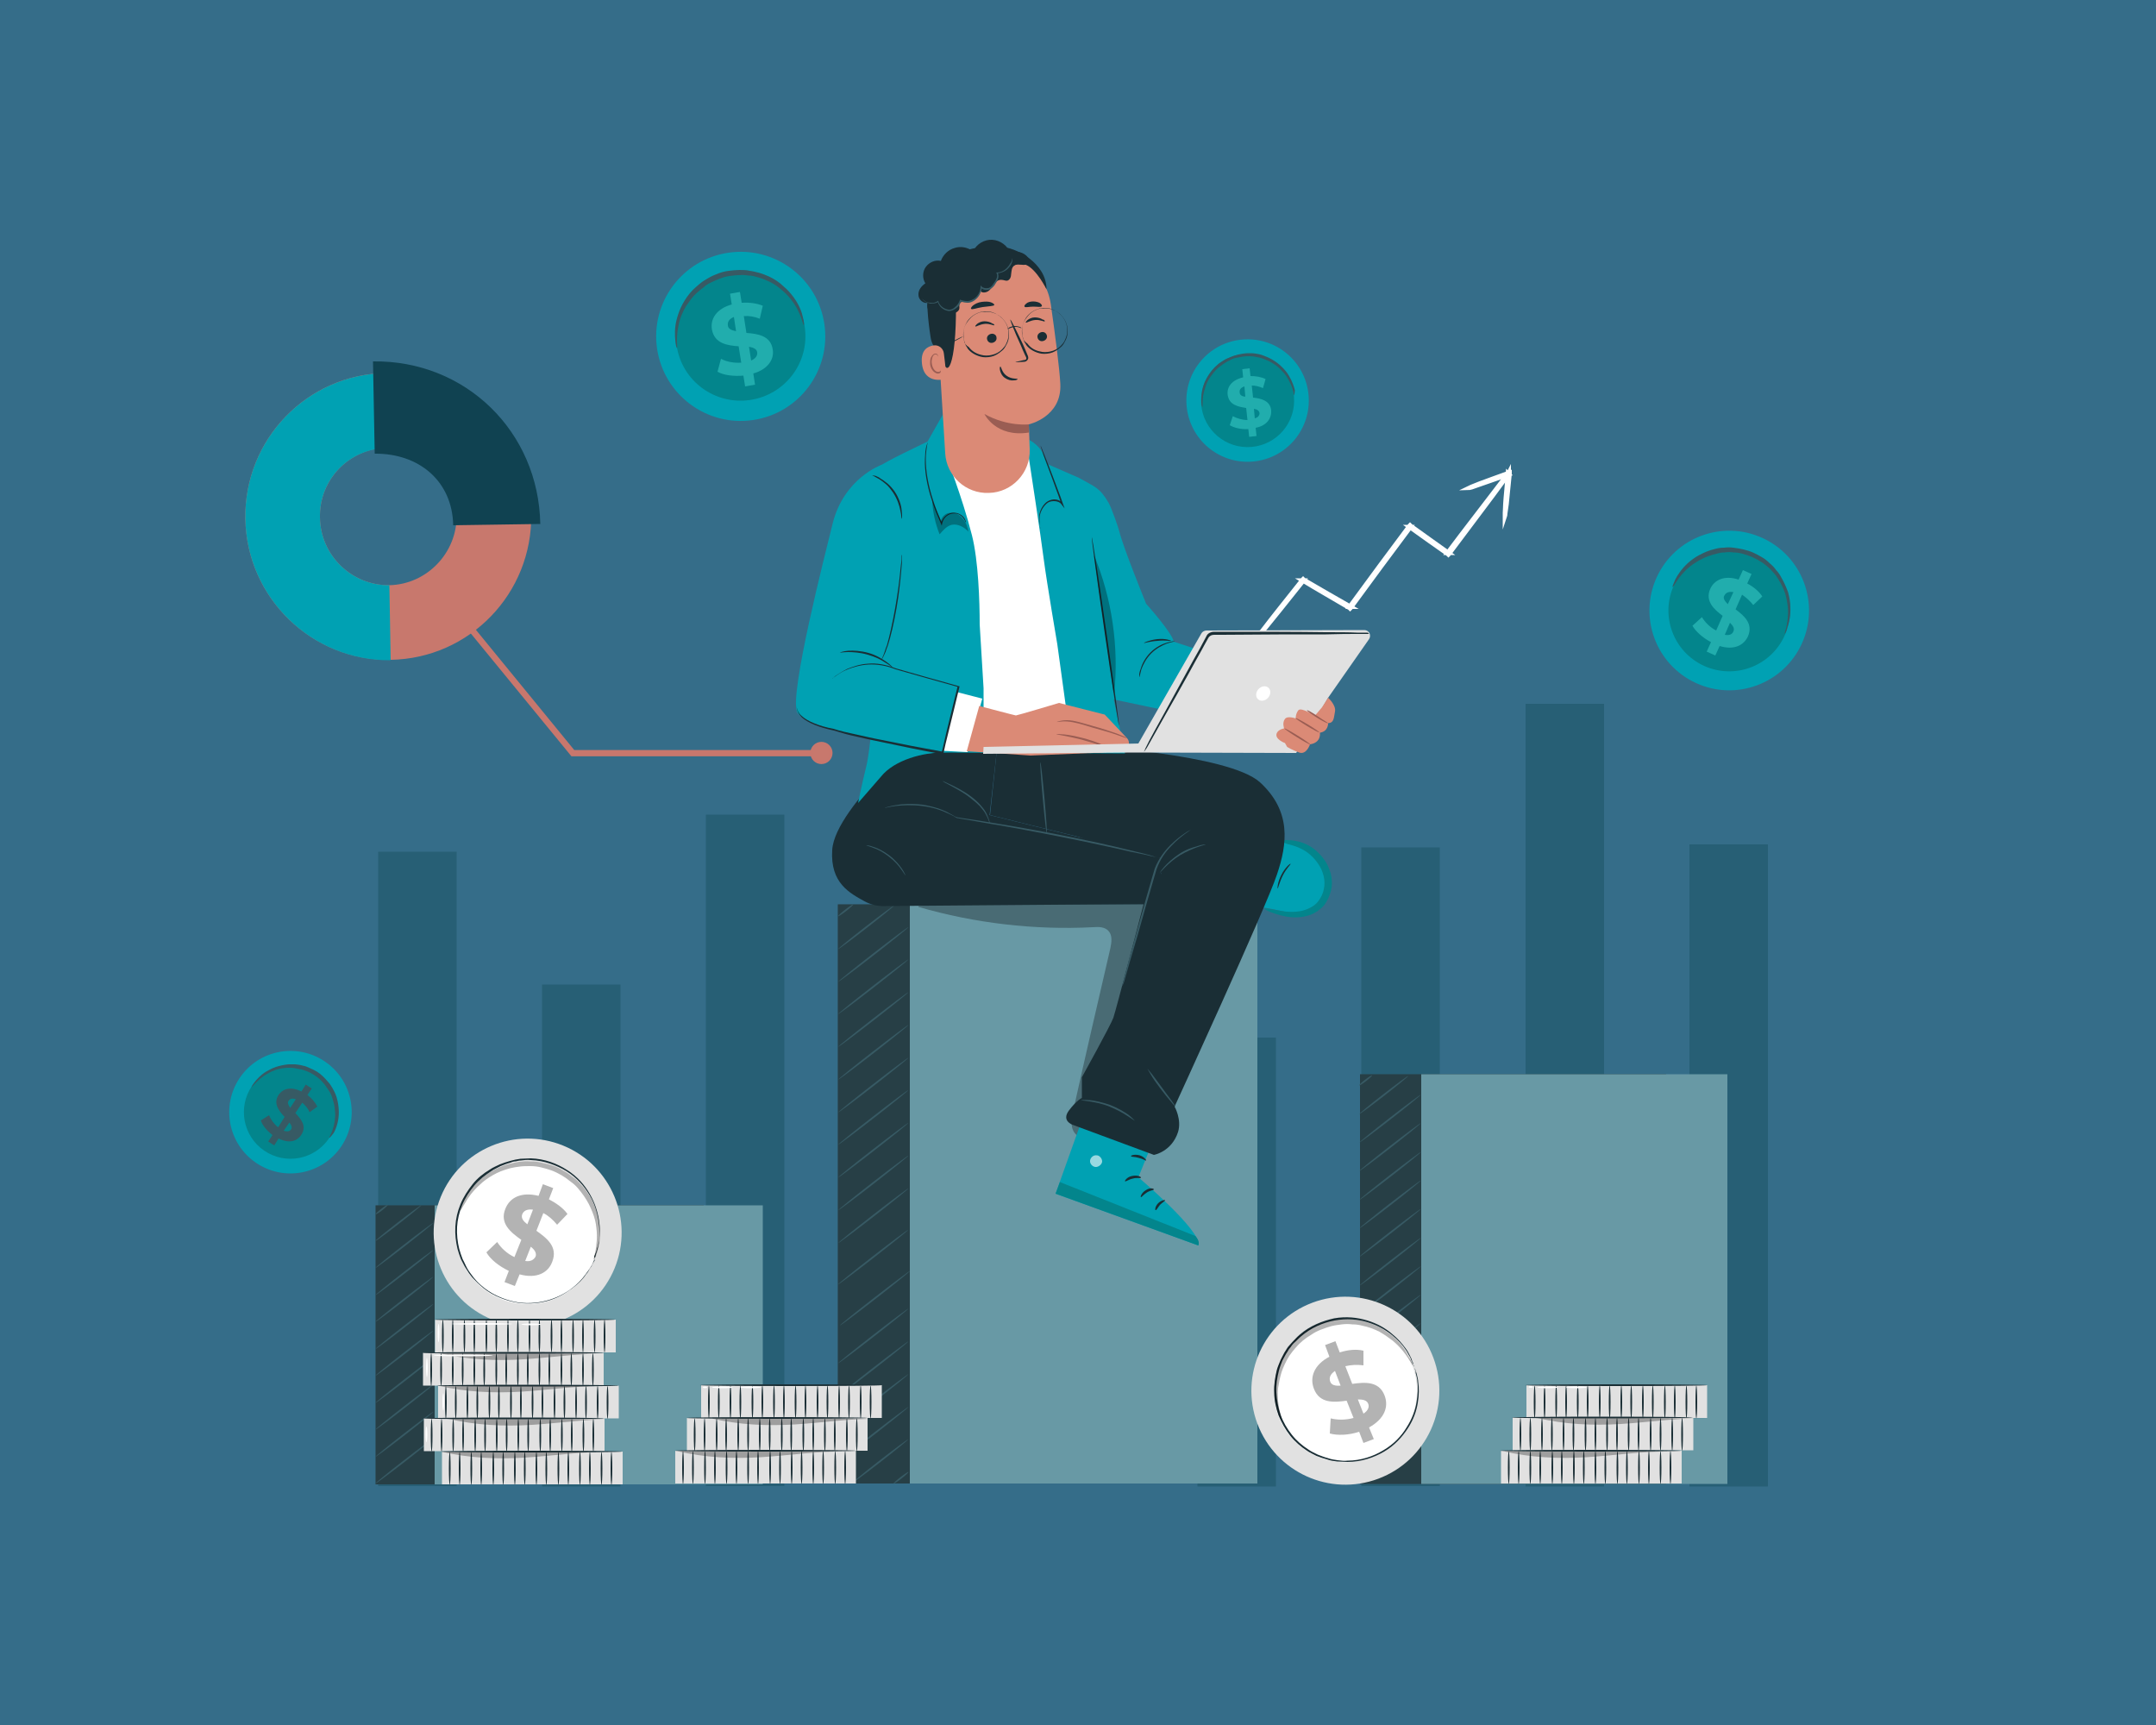 <?xml version="1.0" encoding="utf-8"?>
<!-- Generator: Adobe Illustrator 21.1.0, SVG Export Plug-In . SVG Version: 6.00 Build 0)  -->
<svg version="1.1" id="Layer_1" xmlns="http://www.w3.org/2000/svg" xmlns:xlink="http://www.w3.org/1999/xlink" x="0px" y="0px"
	 viewBox="0 0 500 400" style="enable-background:new 0 0 500 400;" xml:space="preserve">
<style type="text/css">
	.st0{fill:#356D89;}
	.st1{fill:#006D8C;}
	.st2{fill:#FFFFFF;}
	.st3{fill:#D8EDF7;}
	.st4{fill:#006571;}
	.st5{fill:#00A1B3;}
	.st6{fill:#4D4D4D;}
	.st7{fill:#C8786D;}
	.st8{fill:#F5F5F5;}
	.st9{fill:#E1E1E1;}
	.st10{fill:#1A2E35;}
	.st11{fill:#375A64;}
	.st12{fill:#ECECEC;}
	.st13{opacity:0.3;}
	.st14{fill:#FFC19D;}
	.st15{fill:#FF9C6A;}
	.st16{fill:#CE9376;}
	.st17{fill:#9D4941;}
	.st18{fill:#49869E;}
	.st19{fill:#06303A;}
	.st20{fill:#1E556B;}
	.st21{fill:#104251;}
	.st22{fill:#FAFAFA;}
	.st23{fill:none;stroke:#00A1B3;stroke-width:3;stroke-miterlimit:10;}
	.st24{fill:none;stroke:#00A1B3;stroke-width:3;stroke-miterlimit:10;stroke-dasharray:5.025,5.025;}
	.st25{fill:#FF4F5B;}
	.st26{fill:#BF654E;}
	.st27{fill:#C78976;}
	.st28{fill:none;stroke:#44555B;stroke-width:5.000000e-02;stroke-miterlimit:10;}
	.st29{opacity:0.2;}
	.st30{fill:none;stroke:#C8776D;stroke-width:0.5;stroke-miterlimit:10;}
	.st31{fill:#FFFFFF;stroke:#FFFFFF;stroke-miterlimit:10;}
	.st32{clip-path:url(#SVGID_2_);}
	.st33{fill:#91B3FA;}
	.st34{fill:#00A1B3;stroke:#00A1B3;stroke-miterlimit:10;}
	.st35{fill:#C8786D;stroke:#C8776D;stroke-width:0.75;stroke-miterlimit:10;}
	.st36{fill:#03858C;}
	.st37{fill:#21ADAD;}
	.st38{fill:#275F75;}
	.st39{fill:#6899A5;}
	.st40{opacity:0.6;}
	.st41{fill:#DB8A76;}
	.st42{fill:#9A5D53;}
	.st43{fill:#2E667C;}
	.st44{fill:none;stroke:#FFFFFF;stroke-miterlimit:10;}
	.st45{fill:#F7A686;}
	.st46{fill:#8E3823;}
	.st47{fill:#FFD2BE;}
	.st48{fill:#E09074;}
	.st49{opacity:0.78;}
	.st50{fill:#5EB2BF;}
	.st51{fill:#42585C;}
	.st52{fill:#EF7265;}
	.st53{fill:#808080;}
	.st54{clip-path:url(#SVGID_4_);}
	.st55{opacity:0.5;}
	.st56{opacity:0.5;fill:#FFFFFF;}
	.st57{fill:none;stroke:#00A1B3;stroke-miterlimit:10;}
	.st58{fill:#B7675E;}
	.st59{fill:#254147;}
	.st60{fill:none;stroke:#FFFFFF;stroke-width:2.000000e-02;stroke-miterlimit:10;}
	.st61{fill:#F0F0F0;}
	.st62{fill:#64A7BC;}
	.st63{fill:#2C647A;}
	.st64{fill:#DBDBDB;}
	.st65{fill:#0086FF;}
	.st66{fill:#00717E;}
	.st67{fill:none;stroke:#808080;stroke-width:0.25;stroke-miterlimit:10;}
	.st68{fill:#34E3E8;}
	.st69{fill:none;stroke:#FFFFFF;stroke-width:1.5;stroke-linecap:round;stroke-linejoin:round;stroke-miterlimit:10;}
	.st70{fill:#A7A9AC;}
	.st71{fill:none;stroke:#FFFFFF;stroke-linecap:round;stroke-linejoin:round;stroke-miterlimit:10;}
	.st72{fill:none;stroke:#FFFFFF;stroke-width:0.75;stroke-linecap:round;stroke-linejoin:round;stroke-miterlimit:10;}
	.st73{fill:url(#SVGID_5_);}
	.st74{fill:url(#SVGID_6_);}
	.st75{fill:url(#SVGID_7_);}
	.st76{fill:#767676;}
	.st77{fill:#767676;stroke:#FFFFFF;stroke-miterlimit:10;}
	.st78{fill:#000A4A;}
	.st79{fill:#6090EE;}
	.st80{fill:#FEAA77;}
	.st81{fill:#FD9F69;}
	.st82{fill:#FD805A;}
	.st83{fill:#B1D9E1;}
	.st84{fill:#FE975B;}
	.st85{fill:#FDCFB7;}
	.st86{opacity:0.4;}
	.st87{fill-rule:evenodd;clip-rule:evenodd;fill:#00A1B3;}
	.st88{fill:none;}
	.st89{fill:#290049;}
	.st90{fill:none;stroke:#1A2E35;stroke-width:2;stroke-linecap:round;stroke-linejoin:round;stroke-miterlimit:10;}
	.st91{fill:none;stroke:#0E0E0E;stroke-width:2;stroke-linecap:round;stroke-linejoin:round;stroke-miterlimit:10;}
	.st92{opacity:0.45;fill:#375A64;}
	.st93{fill:#240049;}
	.st94{fill:#244249;}
	.st95{fill:#964B44;}
	.st96{fill:none;stroke:#1A2E35;stroke-miterlimit:10;}
	.st97{fill:#BA7F72;}
	.st98{fill:#8B5D54;}
	.st99{fill:#FFFFFF;stroke:#C8786D;stroke-width:2.104;stroke-miterlimit:10;}
	.st100{fill:none;stroke:#C8786D;stroke-width:2;stroke-linecap:round;stroke-linejoin:round;stroke-miterlimit:10;}
	.st101{fill:#FFFFFF;stroke:#C8786D;stroke-width:2;stroke-miterlimit:10;}
	.st102{fill:#F9FBFC;}
	.st103{fill:#6B6BB5;}
	.st104{fill:#404077;}
	.st105{fill:#A2A9F4;}
	.st106{fill:#112B46;}
	.st107{fill:#FFC8AF;}
	.st108{fill:#F2A98F;}
	.st109{fill:#F1F2F2;}
	.st110{fill:#61619B;}
	.st111{fill:#BEE1F4;}
</style>
<rect x="-1.4" y="-2" class="st0" width="502.7" height="404"/>
<g>
	<g>
		<g>
			<polygon class="st35" points="190.8,175 132.7,175 107.3,144 107.8,143.5 133,174.3 190.8,174.3 			"/>
		</g>
		<g>
			<circle class="st35" cx="190.5" cy="174.6" r="2.2"/>
		</g>
		<g>
			<g>
				<g>
					<path class="st7" d="M56.9,120.3c-0.3-18.4,14.3-33.5,32.6-33.8c18.3-0.3,33.4,14.4,33.7,32.7c0.3,18.4-14.3,33.5-32.6,33.8
						C72.3,153.3,57.2,138.6,56.9,120.3z M105.9,119.5c-0.1-8.8-7.4-15.8-16.1-15.7C81,104,74,111.2,74.2,120
						c0.1,8.8,7.4,15.8,16.1,15.7C99,135.5,106,128.2,105.9,119.5z"/>
				</g>
			</g>
			<g>
				<g>
					<path class="st5" d="M56.9,120.3c-0.3-18.4,14.3-33.5,32.6-33.8l0.3,17.4C81,104,74,111.2,74.2,120c0.1,8.8,7.4,15.8,16.1,15.7
						l0.3,17.4C72.3,153.3,57.2,138.6,56.9,120.3z"/>
				</g>
			</g>
			<g>
				<g>
					<path class="st21" d="M86.5,83.8c21.4-0.3,38.4,16.2,38.8,37.7l-20.2,0.3c-0.2-10.3-8-16.7-18.2-16.6L86.5,83.8z"/>
				</g>
			</g>
		</g>
	</g>
	<g>
		<g>
			<g>
				<g>
					
						<ellipse transform="matrix(0.99 -0.144 0.144 0.99 -9.433 25.505)" class="st5" cx="171.7" cy="78" rx="19.6" ry="19.6"/>
				</g>
			</g>
			<g>
				<g>
					
						<ellipse transform="matrix(0.99 -0.144 0.144 0.99 -9.434 25.505)" class="st36" cx="171.7" cy="78" rx="15" ry="14.9"/>
				</g>
			</g>
			<g>
				<g>
					<g>
						<path class="st11" d="M186.4,75.4c-0.1,0-0.2-0.6-0.6-1.7c-0.4-1.1-1.1-2.7-2.4-4.3c-0.6-0.8-1.4-1.6-2.4-2.4
							c-0.9-0.8-2-1.5-3.3-2c-0.6-0.3-1.3-0.5-1.9-0.7c-0.7-0.2-1.4-0.4-2.1-0.4c-0.7-0.1-1.5-0.2-2.2-0.1c-0.8,0-1.5,0.1-2.3,0.2
							c-0.8,0.1-1.5,0.3-2.2,0.6c-0.7,0.2-1.4,0.6-2.1,0.9c-0.7,0.3-1.3,0.7-1.8,1.2c-0.6,0.4-1.1,0.9-1.6,1.3c-1,0.9-1.7,2-2.4,3
							c-0.6,1-1.1,2.1-1.4,3.1c-0.6,2-0.7,3.7-0.7,4.8c0,1.2,0.1,1.8,0,1.8c-0.1,0-0.3-0.6-0.4-1.8c-0.1-1.2-0.2-3,0.4-5.1
							c0.3-1.1,0.7-2.2,1.3-3.3c0.6-1.1,1.4-2.3,2.4-3.3c0.5-0.5,1.1-1,1.7-1.5c0.6-0.5,1.3-0.9,2-1.3c0.7-0.4,1.4-0.7,2.2-1
							c0.8-0.3,1.6-0.5,2.4-0.6c0.8-0.1,1.7-0.2,2.5-0.2c0.8,0,1.6,0,2.4,0.2c0.8,0.1,1.5,0.3,2.3,0.5c0.7,0.2,1.4,0.5,2.1,0.8
							c1.3,0.6,2.5,1.4,3.4,2.3c1,0.8,1.8,1.8,2.4,2.6c1.3,1.8,1.9,3.5,2.1,4.6C186.5,74.7,186.5,75.4,186.4,75.4z"/>
					</g>
				</g>
			</g>
		</g>
		<g>
			<g>
				<g>
					<g>
						<path class="st37" d="M174.7,86.6l0.4,2.6l-2.3,0.4l-0.4-2.5c-2.3,0.2-4.6-0.1-6-0.9l0.8-3c1.3,0.7,3,1,4.7,0.9l-0.6-3.8
							c-2.6-0.2-5.6-0.6-6.2-3.9c-0.4-2.4,1-4.8,4.6-5.8l-0.4-2.5l2.3-0.4l0.4,2.5c1.7-0.1,3.5,0.1,4.9,0.7l-0.7,3
							c-1.3-0.5-2.5-0.7-3.7-0.6l0.6,3.9c2.6,0.2,5.6,0.6,6.1,3.8C179.6,83.2,178.2,85.6,174.7,86.6z M170.7,76.8l-0.5-3.3
							c-1.2,0.5-1.5,1.2-1.4,2C168.9,76.3,169.7,76.6,170.7,76.8z M175.6,81.7c-0.1-0.8-0.9-1.1-1.9-1.3l0.5,3.2
							C175.3,83.1,175.7,82.4,175.6,81.7z"/>
					</g>
				</g>
			</g>
		</g>
	</g>
	<g>
		<g>
			<g>
				<g>
					
						<ellipse transform="matrix(0.564 -0.826 0.826 0.564 -183.701 167.974)" class="st5" cx="67.3" cy="258" rx="14.2" ry="14.2"/>
				</g>
			</g>
			<g>
				<g>
					
						<ellipse transform="matrix(0.564 -0.826 0.826 0.564 -183.701 167.974)" class="st36" cx="67.3" cy="258" rx="10.8" ry="10.8"/>
				</g>
			</g>
			<g>
				<g>
					<g>
						<path class="st11" d="M76.4,263.8c-0.1,0,0.2-0.5,0.5-1.2c0.3-0.8,0.7-1.9,0.8-3.4c0.1-0.7,0-1.6-0.1-2.4
							c-0.1-0.9-0.4-1.8-0.7-2.7c-0.2-0.5-0.4-0.9-0.7-1.3c-0.3-0.4-0.6-0.9-0.9-1.3c-0.3-0.4-0.7-0.8-1.1-1.2
							c-0.4-0.4-0.9-0.7-1.3-1c-0.5-0.3-1-0.6-1.5-0.8c-0.5-0.2-1-0.4-1.5-0.5c-0.5-0.1-1-0.2-1.5-0.3c-0.5-0.1-1-0.1-1.5-0.1
							c-1,0-1.9,0.2-2.7,0.4c-0.8,0.3-1.6,0.6-2.2,1c-1.3,0.7-2.2,1.6-2.8,2.2c-0.6,0.6-0.9,1-0.9,1c0,0,0.1-0.5,0.7-1.2
							c0.5-0.7,1.4-1.7,2.7-2.5c0.7-0.4,1.4-0.8,2.3-1.1c0.9-0.3,1.9-0.5,2.9-0.6c0.5,0,1.1,0,1.6,0c0.5,0.1,1.1,0.1,1.7,0.3
							c0.6,0.1,1.1,0.3,1.7,0.6c0.5,0.2,1.1,0.5,1.6,0.8c0.5,0.3,1,0.7,1.4,1.1c0.4,0.4,0.8,0.8,1.2,1.3c0.4,0.4,0.7,0.9,1,1.4
							c0.3,0.5,0.5,1,0.7,1.4c0.4,1,0.6,2,0.7,2.9c0.1,0.9,0.1,1.8,0,2.6c-0.2,1.6-0.7,2.8-1.1,3.5
							C76.8,263.5,76.4,263.9,76.4,263.8z"/>
					</g>
				</g>
			</g>
		</g>
		<g>
			<g>
				<g>
					<g>
						<path class="st11" d="M64.6,264l-1,1.6l-1.4-0.9l1-1.5c-1.3-1-2.4-2.3-2.7-3.4l1.9-1.2c0.4,1,1.1,2,2.1,2.8L66,259
							c-1.3-1.4-2.7-3.1-1.4-5.1c1-1.5,2.9-2,5.3-0.8l1-1.6l1.4,0.9l-1,1.5c1,0.8,1.8,1.7,2.3,2.7l-1.8,1.3c-0.4-0.9-1-1.6-1.7-2.2
							l-1.6,2.4c1.3,1.4,2.7,3,1.4,5C68.9,264.7,67,265.2,64.6,264z M67.3,256.9l1.3-2c-0.9-0.3-1.4-0.1-1.7,0.4
							C66.6,255.7,66.9,256.3,67.3,256.9z M67.5,261.9c0.3-0.5,0.1-1-0.4-1.6l-1.3,1.9C66.7,262.5,67.2,262.3,67.5,261.9z"/>
					</g>
				</g>
			</g>
		</g>
	</g>
	<g>
		<g>
			<g>
				<g>
					
						<ellipse transform="matrix(0.996 -8.665060e-02 8.665060e-02 0.996 -6.963 25.428)" class="st5" cx="289.4" cy="92.9" rx="14.2" ry="14.2"/>
				</g>
			</g>
			<g>
				<g>
					
						<ellipse transform="matrix(0.996 -8.665381e-02 8.665381e-02 0.996 -6.964 25.43)" class="st36" cx="289.4" cy="92.9" rx="10.8" ry="10.8"/>
				</g>
			</g>
			<g>
				<g>
					<g>
						<path class="st11" d="M300.2,91.7c-0.1,0-0.2-0.5-0.4-1.3c-0.2-0.8-0.7-2-1.5-3.2c-0.4-0.6-1-1.2-1.6-1.8
							c-0.6-0.6-1.4-1.1-2.3-1.6c-0.4-0.2-0.9-0.4-1.4-0.6c-0.5-0.2-1-0.3-1.5-0.4c-0.5-0.1-1.1-0.2-1.6-0.2c-0.5,0-1.1,0-1.7,0.1
							c-0.6,0.1-1.1,0.2-1.6,0.3c-0.5,0.1-1,0.3-1.5,0.6c-0.5,0.2-0.9,0.5-1.4,0.8c-0.4,0.3-0.8,0.6-1.2,0.9
							c-0.7,0.6-1.3,1.4-1.8,2.1c-0.5,0.7-0.9,1.5-1.1,2.2c-0.5,1.4-0.7,2.6-0.7,3.5c0,0.8,0,1.3-0.1,1.3c0,0-0.2-0.5-0.2-1.3
							c0-0.9,0-2.2,0.5-3.7c0.2-0.7,0.6-1.5,1.1-2.3c0.5-0.8,1.1-1.6,1.9-2.3c0.4-0.4,0.8-0.7,1.3-1c0.5-0.3,0.9-0.6,1.5-0.8
							c0.5-0.2,1.1-0.5,1.6-0.6c0.6-0.2,1.2-0.3,1.8-0.4c0.6-0.1,1.2-0.1,1.8-0.1c0.6,0,1.2,0.1,1.7,0.2c0.6,0.1,1.1,0.3,1.6,0.5
							c0.5,0.2,1,0.4,1.5,0.7c0.9,0.5,1.7,1.1,2.4,1.8c0.7,0.7,1.2,1.3,1.6,2c0.8,1.3,1.2,2.6,1.4,3.4
							C300.2,91.2,300.2,91.6,300.2,91.7z"/>
					</g>
				</g>
			</g>
		</g>
		<g>
			<g>
				<g>
					<g>
						<path class="st37" d="M291.2,99.2l0.2,1.9l-1.7,0.2l-0.2-1.8c-1.7,0.1-3.3-0.3-4.3-0.9l0.7-2.1c0.9,0.5,2.2,0.9,3.4,0.9
							l-0.3-2.8c-1.9-0.3-4-0.7-4.3-3.1c-0.2-1.8,1-3.4,3.6-4l-0.2-1.9l1.7-0.2l0.2,1.8c1.3,0,2.5,0.2,3.5,0.7l-0.6,2.1
							c-0.9-0.4-1.8-0.6-2.6-0.6l0.3,2.8c1.9,0.2,4,0.7,4.2,3C294.9,97,293.8,98.7,291.2,99.2z M288.8,92l-0.2-2.4
							c-0.9,0.3-1.2,0.8-1.1,1.4C287.5,91.6,288,91.9,288.8,92z M292.1,95.8c-0.1-0.6-0.6-0.9-1.3-1L291,97
							C291.8,96.8,292.1,96.3,292.1,95.8z"/>
					</g>
				</g>
			</g>
		</g>
	</g>
	<g>
		<g>
			<g>
				<g>
					
						<ellipse transform="matrix(0.417 -0.909 0.909 0.417 105.231 446.982)" class="st5" cx="400.9" cy="141.5" rx="18.5" ry="18.5"/>
				</g>
			</g>
			<g>
				<g>
					
						<ellipse transform="matrix(0.417 -0.909 0.909 0.417 105.231 446.982)" class="st36" cx="400.9" cy="141.5" rx="14.1" ry="14.1"/>
				</g>
			</g>
			<g>
				<g>
					<g>
						<path class="st11" d="M413.9,147c-0.1,0,0.1-0.6,0.4-1.7c0.2-1.1,0.5-2.7,0.3-4.6c-0.1-1-0.3-2-0.6-3.1
							c-0.4-1.1-0.9-2.2-1.6-3.3c-0.3-0.5-0.7-1.1-1.2-1.6c-0.4-0.5-0.9-1-1.4-1.4c-0.5-0.4-1.1-0.9-1.7-1.2c-0.6-0.4-1.3-0.7-1.9-1
							c-0.7-0.3-1.4-0.5-2.1-0.7c-0.7-0.2-1.4-0.3-2.1-0.3c-0.7-0.1-1.4-0.1-2,0c-0.7,0-1.3,0.1-1.9,0.3c-1.3,0.3-2.4,0.7-3.4,1.2
							c-1,0.5-1.9,1.1-2.7,1.7c-1.5,1.2-2.5,2.5-3.1,3.4c-0.6,0.9-0.9,1.5-1,1.4c-0.1,0,0.1-0.6,0.6-1.7c0.5-1,1.4-2.4,2.9-3.8
							c0.8-0.7,1.7-1.4,2.7-1.9c1.1-0.6,2.3-1.1,3.6-1.4c0.7-0.2,1.4-0.3,2.1-0.3c0.7-0.1,1.5-0.1,2.2,0c0.7,0.1,1.5,0.2,2.3,0.4
							c0.8,0.2,1.5,0.4,2.2,0.7c0.7,0.3,1.4,0.7,2.1,1.1c0.7,0.4,1.3,0.9,1.8,1.4c0.6,0.5,1.1,1,1.5,1.6c0.5,0.5,0.9,1.1,1.2,1.7
							c0.7,1.2,1.2,2.4,1.6,3.5c0.3,1.2,0.5,2.3,0.5,3.3c0.1,2.1-0.3,3.7-0.7,4.8C414.3,146.5,413.9,147,413.9,147z"/>
					</g>
				</g>
			</g>
		</g>
		<g>
			<g>
				<g>
					<g>
						<path class="st37" d="M398.8,149.8l-1,2.2l-2-0.9l1-2.2c-1.9-1-3.6-2.5-4.3-3.8l2.2-2c0.7,1.2,1.9,2.4,3.3,3.1l1.5-3.4
							c-2-1.5-4.1-3.4-2.9-6.2c0.9-2.1,3.3-3.3,6.6-2.2l1-2.2l2,0.9l-1,2.2c1.5,0.8,2.7,1.8,3.5,3l-2.1,2c-0.8-1-1.7-1.8-2.6-2.4
							l-1.5,3.4c2,1.5,4.1,3.3,2.9,6.2C404.4,149.7,402.1,150.8,398.8,149.8z M400.7,140.1l1.3-2.8c-1.2-0.2-1.8,0.2-2.1,0.8
							C399.5,138.7,400,139.4,400.7,140.1z M402,146.4c0.3-0.7-0.1-1.3-0.8-2l-1.2,2.8C401.1,147.4,401.7,147.1,402,146.4z"/>
					</g>
				</g>
			</g>
		</g>
	</g>
	<g>
		<g>
			<g>
				<g>
					<g>
						<g>
							<g>
								<rect x="87.7" y="197.5" class="st38" width="18.2" height="147.1"/>
							</g>
						</g>
					</g>
				</g>
				<g>
					<g>
						<g>
							<g>
								<rect x="125.7" y="228.3" class="st38" width="18.2" height="116.4"/>
							</g>
						</g>
					</g>
				</g>
				<g>
					<g>
						<g>
							<g>
								<rect x="163.7" y="188.9" class="st38" width="18.2" height="155.7"/>
							</g>
						</g>
					</g>
				</g>
				<g>
					<g>
						<g>
							<rect x="277.7" y="240.6" class="st38" width="18.2" height="104.1"/>
						</g>
					</g>
				</g>
				<g>
					<g>
						<g>
							<g>
								<rect x="315.7" y="196.5" class="st38" width="18.2" height="148.1"/>
							</g>
						</g>
					</g>
				</g>
				<g>
					<g>
						<g>
							<g>
								<rect x="353.8" y="163.2" class="st38" width="18.2" height="181.5"/>
							</g>
						</g>
					</g>
				</g>
				<g>
					<g>
						<g>
							<g>
								<rect x="391.8" y="195.8" class="st38" width="18.2" height="148.9"/>
							</g>
						</g>
					</g>
				</g>
			</g>
		</g>
	</g>
	<g>
		<g>
			<rect x="194.3" y="209.7" class="st11" width="80.6" height="134.3"/>
		</g>
		<g class="st13">
			<rect x="194.3" y="209.7" width="80.6" height="134.3"/>
		</g>
		<g>
			<rect x="211" y="209.7" class="st39" width="80.6" height="134.3"/>
		</g>
		<g>
			<g>
				
					<ellipse transform="matrix(0.789 -0.614 0.614 0.789 -130.433 183.78)" class="st11" cx="202.6" cy="282" rx="10.3" ry="0.2"/>
			</g>
		</g>
		<g>
			<g>
				
					<ellipse transform="matrix(0.789 -0.614 0.614 0.789 -125.784 182.185)" class="st11" cx="202.6" cy="274.4" rx="10.3" ry="0.2"/>
			</g>
		</g>
		<g>
			<g>
				
					<ellipse transform="matrix(0.789 -0.614 0.614 0.789 -121.134 180.59)" class="st11" cx="202.6" cy="266.8" rx="10.3" ry="0.2"/>
			</g>
		</g>
		<g>
			<g>
				
					<ellipse transform="matrix(0.789 -0.614 0.614 0.789 -116.484 178.995)" class="st11" cx="202.6" cy="259.2" rx="10.3" ry="0.2"/>
			</g>
		</g>
		<g>
			<g>
				
					<ellipse transform="matrix(0.789 -0.614 0.614 0.789 -111.835 177.399)" class="st11" cx="202.6" cy="251.7" rx="10.3" ry="0.2"/>
			</g>
		</g>
		<g>
			<g>
				
					<ellipse transform="matrix(0.789 -0.614 0.614 0.789 -107.185 175.804)" class="st11" cx="202.6" cy="244.1" rx="10.3" ry="0.2"/>
			</g>
		</g>
		<g>
			<g>
				
					<ellipse transform="matrix(0.789 -0.614 0.614 0.789 -102.535 174.208)" class="st11" cx="202.6" cy="236.5" rx="10.3" ry="0.2"/>
			</g>
		</g>
		<g>
			<g>
				
					<ellipse transform="matrix(0.789 -0.614 0.614 0.789 -97.885 172.612)" class="st11" cx="202.6" cy="228.9" rx="10.3" ry="0.2"/>
			</g>
		</g>
		<g>
			<g>
				
					<ellipse transform="matrix(0.789 -0.614 0.614 0.789 -93.236 171.017)" class="st11" cx="202.6" cy="221.4" rx="10.3" ry="0.2"/>
			</g>
		</g>
		<g>
			<g>
				
					<ellipse transform="matrix(0.789 -0.614 0.614 0.789 -89.724 168.677)" class="st11" cx="200.9" cy="215.1" rx="8.2" ry="0.2"/>
			</g>
		</g>
		<g>
			<g>
				
					<ellipse transform="matrix(0.789 -0.614 0.614 0.789 -88.363 164.931)" class="st11" cx="196.2" cy="211.2" rx="2.2" ry="0.2"/>
			</g>
		</g>
		<g>
			<g>
				
					<ellipse transform="matrix(0.789 -0.614 0.614 0.789 -136.342 185.779)" class="st11" cx="202.5" cy="291.6" rx="10.3" ry="0.2"/>
			</g>
		</g>
		<g>
			<g>
				
					<ellipse transform="matrix(0.789 -0.614 0.614 0.789 -142.118 188.103)" class="st11" cx="203" cy="301.1" rx="10.3" ry="0.2"/>
			</g>
		</g>
		<g>
			<g>
				
					<ellipse transform="matrix(0.789 -0.614 0.614 0.789 -147.616 189.676)" class="st11" cx="202.6" cy="309.9" rx="10.3" ry="0.2"/>
			</g>
		</g>
		<g>
			<g>
				
					<ellipse transform="matrix(0.789 -0.614 0.614 0.789 -152.266 191.271)" class="st11" cx="202.6" cy="317.5" rx="10.3" ry="0.2"/>
			</g>
		</g>
		<g>
			<g>
				
					<ellipse transform="matrix(0.789 -0.614 0.614 0.789 -156.916 192.868)" class="st11" cx="202.6" cy="325.1" rx="10.3" ry="0.2"/>
			</g>
		</g>
		<g>
			<g>
				
					<ellipse transform="matrix(0.789 -0.614 0.614 0.789 -161.565 194.462)" class="st11" cx="202.6" cy="332.7" rx="10.3" ry="0.2"/>
			</g>
		</g>
		<g>
			<g>
				
					<ellipse transform="matrix(0.789 -0.614 0.614 0.789 -165.076 196.802)" class="st11" cx="204.2" cy="338.9" rx="8.2" ry="0.2"/>
			</g>
		</g>
		<g>
			<g>
				
					<ellipse transform="matrix(0.789 -0.614 0.614 0.789 -166.438 200.548)" class="st11" cx="209" cy="342.8" rx="2.2" ry="0.2"/>
			</g>
		</g>
	</g>
	<g>
		<g>
			<rect x="315.4" y="249.1" class="st11" width="71" height="95"/>
		</g>
		<g class="st13">
			<rect x="315.4" y="249.1" width="71" height="95"/>
		</g>
		<g>
			<rect x="329.6" y="249.1" class="st39" width="71" height="95"/>
		</g>
		<g>
			<g>
				
					<ellipse transform="matrix(0.789 -0.614 0.614 0.789 -123.957 263.829)" class="st11" cx="322.5" cy="312.5" rx="9" ry="0.2"/>
			</g>
		</g>
		<g>
			<g>
				
					<ellipse transform="matrix(0.789 -0.614 0.614 0.789 -119.888 262.432)" class="st11" cx="322.5" cy="305.9" rx="9" ry="0.2"/>
			</g>
		</g>
		<g>
			<g>
				
					<ellipse transform="matrix(0.789 -0.614 0.614 0.789 -115.818 261.036)" class="st11" cx="322.5" cy="299.3" rx="9" ry="0.2"/>
			</g>
		</g>
		<g>
			<g>
				
					<ellipse transform="matrix(0.789 -0.614 0.614 0.789 -111.748 259.639)" class="st11" cx="322.5" cy="292.7" rx="9" ry="0.2"/>
			</g>
		</g>
		<g>
			<g>
				<ellipse transform="matrix(0.789 -0.614 0.614 0.789 -107.678 258.242)" class="st11" cx="322.5" cy="286" rx="9" ry="0.2"/>
			</g>
		</g>
		<g>
			<g>
				
					<ellipse transform="matrix(0.789 -0.614 0.614 0.789 -103.608 256.845)" class="st11" cx="322.5" cy="279.4" rx="9" ry="0.2"/>
			</g>
		</g>
		<g>
			<g>
				
					<ellipse transform="matrix(0.789 -0.614 0.614 0.789 -99.538 255.449)" class="st11" cx="322.5" cy="272.8" rx="9" ry="0.2"/>
			</g>
		</g>
		<g>
			<g>
				
					<ellipse transform="matrix(0.789 -0.614 0.614 0.789 -95.469 254.052)" class="st11" cx="322.5" cy="266.1" rx="9" ry="0.2"/>
			</g>
		</g>
		<g>
			<g>
				
					<ellipse transform="matrix(0.789 -0.614 0.614 0.789 -91.399 252.657)" class="st11" cx="322.5" cy="259.5" rx="9" ry="0.2"/>
			</g>
		</g>
		<g>
			<g>
				<ellipse transform="matrix(0.789 -0.614 0.614 0.789 -88.325 250.608)" class="st11" cx="321" cy="254" rx="7.2" ry="0.2"/>
			</g>
		</g>
		<g>
			<g>
				
					<ellipse transform="matrix(0.789 -0.614 0.614 0.789 -87.133 247.324)" class="st11" cx="316.8" cy="250.6" rx="1.9" ry="0.2"/>
			</g>
		</g>
		<g>
			<g>
				
					<ellipse transform="matrix(0.789 -0.614 0.614 0.789 -139.952 269.317)" class="st11" cx="322.5" cy="338.6" rx="9" ry="0.2"/>
			</g>
		</g>
		<g>
			<g>
				
					<ellipse transform="matrix(0.789 -0.614 0.614 0.789 -135.882 267.92)" class="st11" cx="322.5" cy="332" rx="9" ry="0.2"/>
			</g>
		</g>
		<g>
			<g>
				
					<ellipse transform="matrix(0.789 -0.614 0.614 0.789 -131.812 266.524)" class="st11" cx="322.5" cy="325.3" rx="9" ry="0.2"/>
			</g>
		</g>
		<g>
			<g>
				
					<ellipse transform="matrix(0.789 -0.614 0.614 0.789 -127.742 265.126)" class="st11" cx="322.5" cy="318.7" rx="9" ry="0.2"/>
			</g>
		</g>
	</g>
	<g>
		<g>
			<rect x="87.1" y="279.5" class="st11" width="76.1" height="64.7"/>
		</g>
		<g class="st13">
			<rect x="87.1" y="279.5" width="76.1" height="64.7"/>
		</g>
		<g>
			<rect x="100.8" y="279.5" class="st39" width="76.1" height="64.7"/>
		</g>
		<g>
			<g>
				<g>
					
						<ellipse transform="matrix(0.789 -0.614 0.614 0.789 -188.321 128.99)" class="st11" cx="93.8" cy="338.9" rx="8.5" ry="0.2"/>
				</g>
			</g>
			<g>
				<g>
					
						<ellipse transform="matrix(0.789 -0.614 0.614 0.789 -184.485 127.673)" class="st11" cx="93.8" cy="332.7" rx="8.5" ry="0.2"/>
				</g>
			</g>
			<g>
				<g>
					
						<ellipse transform="matrix(0.789 -0.614 0.614 0.789 -180.649 126.357)" class="st11" cx="93.8" cy="326.4" rx="8.5" ry="0.2"/>
				</g>
			</g>
			<g>
				<g>
					
						<ellipse transform="matrix(0.789 -0.614 0.614 0.789 -176.813 125.041)" class="st11" cx="93.8" cy="320.2" rx="8.5" ry="0.2"/>
				</g>
			</g>
			<g>
				<g>
					
						<ellipse transform="matrix(0.789 -0.614 0.614 0.789 -172.977 123.725)" class="st11" cx="93.8" cy="313.9" rx="8.5" ry="0.2"/>
				</g>
			</g>
			<g>
				<g>
					
						<ellipse transform="matrix(0.789 -0.614 0.614 0.789 -169.142 122.409)" class="st11" cx="93.8" cy="307.7" rx="8.5" ry="0.2"/>
				</g>
			</g>
			<g>
				<g>
					
						<ellipse transform="matrix(0.789 -0.614 0.614 0.789 -165.306 121.092)" class="st11" cx="93.8" cy="301.4" rx="8.5" ry="0.2"/>
				</g>
			</g>
			<g>
				<g>
					
						<ellipse transform="matrix(0.789 -0.614 0.614 0.789 -161.47 119.776)" class="st11" cx="93.8" cy="295.2" rx="8.5" ry="0.2"/>
				</g>
			</g>
			<g>
				<g>
					
						<ellipse transform="matrix(0.789 -0.614 0.614 0.789 -157.634 118.46)" class="st11" cx="93.8" cy="288.9" rx="8.5" ry="0.2"/>
				</g>
			</g>
			<g>
				<g>
					
						<ellipse transform="matrix(0.789 -0.614 0.614 0.789 -154.737 116.529)" class="st11" cx="92.4" cy="283.7" rx="6.8" ry="0.2"/>
				</g>
			</g>
			<g>
				<g>
					
						<ellipse transform="matrix(0.789 -0.614 0.614 0.789 -153.614 113.44)" class="st11" cx="88.5" cy="280.6" rx="1.8" ry="0.2"/>
				</g>
			</g>
		</g>
	</g>
	<g>
		<g class="st13">
			<g>
				<path d="M278.6,204.1c-0.6-0.3-1.3-0.2-2-0.1c-20.5,2.3-43.1,3.8-63.6,6.1v0.2c13.1,3.8,26.9,5.4,40.5,4.7
					c1.3-0.1,2.7-0.1,3.6,0.9c0.9,1,0.7,2.6,0.4,4c-2.9,12.5-5.8,25-8.6,37.6c-0.5,2-0.8,4.4,0.8,5.7c2.1,1.8,5.3-0.3,7.1-2.5
					c12.2-14.5,17.7-33.2,22.9-51.4C280.1,207.4,280.3,204.8,278.6,204.1z"/>
			</g>
		</g>
		<g>
			<g>
				<g>
					<path class="st5" d="M304.7,197.9c-2.1-1.8-4.9-2.7-7.7-2.5l-4.7,15c3.5,0.2,6.9,1.9,10.2,1c2.7-0.7,4.7-3.3,5.1-6
						C307.9,202.7,306.8,199.8,304.7,197.9z"/>
				</g>
			</g>
			<g>
				<g>
					<g>
						<path class="st36" d="M297,195c0-0.1,0.5-0.2,1.4-0.2c0.9,0,2.3,0.1,3.9,0.7c1.6,0.6,3.3,1.8,4.7,3.7c0.7,0.9,1.2,2,1.6,3.3
							c0.3,1.2,0.4,2.6,0.1,3.9c-0.3,1.3-0.9,2.6-1.7,3.6c-0.9,1-2,1.7-3,2.1c-2.2,0.8-4.3,0.7-5.9,0.4c-1.6-0.3-2.9-0.8-3.7-1.1
							c-0.8-0.4-1.3-0.6-1.2-0.7c0-0.1,0.5-0.1,1.4,0.1c0.9,0.1,2.1,0.4,3.7,0.6c1.5,0.1,3.4,0.1,5.1-0.7c0.9-0.4,1.7-0.9,2.3-1.7
							c0.6-0.8,1.1-1.7,1.3-2.8c0.5-2.1-0.2-4.3-1.3-5.9c-1.1-1.6-2.5-2.8-3.8-3.4c-1.3-0.7-2.6-1-3.4-1.2
							C297.5,195.3,297,195.2,297,195z"/>
					</g>
				</g>
			</g>
			<g>
				<g>
					<g>
						<g>
							<g>
								<g>
									<g>
										<g>
											<g>
												<g>
													<g>
														<g>
															<path class="st5" d="M254.3,250.2l-9.5,26.6l33.1,12c1-3.2-13.9-15.8-13.9-15.8l6.8-16.8L254.3,250.2z"/>
														</g>
													</g>
												</g>
											</g>
										</g>
									</g>
								</g>
							</g>
						</g>
					</g>
					<g class="st40">
						<g>
							<g>
								<g>
									<g>
										<g>
											<g>
												<g>
													<g>
														<g>
															<g>
																<path class="st2" d="M254.3,267.9c-0.7-0.1-1.4,0.5-1.5,1.2c-0.1,0.7,0.5,1.4,1.2,1.5c0.7,0.1,1.6-0.6,1.6-1.3
																	c0-0.7-0.7-1.5-1.4-1.4"/>
															</g>
														</g>
													</g>
												</g>
											</g>
										</g>
									</g>
								</g>
							</g>
						</g>
					</g>
					<g>
						<g>
							<g>
								<g>
									<g>
										<g>
											<g>
												<g>
													<g>
														<g>
															<path class="st36" d="M244.8,276.8l1-2.7l31.4,12.5c0,0,1.2,1.2,0.7,2.2L244.8,276.8z"/>
														</g>
													</g>
												</g>
											</g>
										</g>
									</g>
								</g>
							</g>
						</g>
					</g>
					<g>
						<g>
							<g>
								<g>
									<g>
										<g>
											<g>
												<g>
													<g>
														<g>
															<g>
																<path class="st10" d="M264.6,273.1c-0.1,0.2-0.9-0.1-1.9,0.2c-1,0.2-1.7,0.8-1.8,0.6c-0.1-0.1,0.5-1,1.6-1.2
																	C263.8,272.4,264.7,272.9,264.6,273.1z"/>
															</g>
														</g>
													</g>
												</g>
											</g>
										</g>
									</g>
								</g>
							</g>
						</g>
					</g>
					<g>
						<g>
							<g>
								<g>
									<g>
										<g>
											<g>
												<g>
													<g>
														<g>
															<g>
																<path class="st10" d="M267.6,275.8c0,0.2-0.8,0.2-1.6,0.7c-0.8,0.5-1.2,1.1-1.4,1.1c-0.2,0,0.1-1,1.1-1.6
																	C266.7,275.3,267.6,275.6,267.6,275.8z"/>
															</g>
														</g>
													</g>
												</g>
											</g>
										</g>
									</g>
								</g>
							</g>
						</g>
					</g>
					<g>
						<g>
							<g>
								<g>
									<g>
										<g>
											<g>
												<g>
													<g>
														<g>
															<g>
																<path class="st10" d="M268,280.6c-0.2,0-0.1-0.9,0.6-1.6c0.7-0.7,1.6-0.8,1.6-0.7c0,0.2-0.6,0.5-1.2,1.1
																	C268.5,280,268.2,280.7,268,280.6z"/>
															</g>
														</g>
													</g>
												</g>
											</g>
										</g>
									</g>
								</g>
							</g>
						</g>
					</g>
					<g>
						<g>
							<g>
								<g>
									<g>
										<g>
											<g>
												<g>
													<g>
														<g>
															<g>
																<path class="st10" d="M265.8,269.1c-0.1,0.1-0.8-0.4-1.7-0.6c-0.9-0.3-1.8-0.2-1.8-0.4c-0.1-0.2,0.9-0.5,2-0.2
																	C265.3,268.2,265.9,269,265.8,269.1z"/>
															</g>
														</g>
													</g>
												</g>
											</g>
										</g>
									</g>
								</g>
							</g>
						</g>
					</g>
					<g>
						<g>
							<g>
								<g>
									<g>
										<g>
											<g>
												<g>
													<g>
														<g>
															<g>
																<path class="st10" d="M266.4,264.8c0,0.1-0.7-0.1-1.7-0.6c-0.5-0.3-1-0.7-1.5-1.2c-0.3-0.3-0.5-0.5-0.8-0.8
																	c-0.1-0.2-0.3-0.3-0.4-0.6c-0.1-0.2-0.1-0.7,0.2-0.9c0.3-0.2,0.6-0.2,0.8-0.1c0.2,0.1,0.4,0.2,0.6,0.3
																	c0.3,0.2,0.6,0.5,0.9,0.7c0.5,0.5,0.9,1.1,1.2,1.6c0.5,1,0.6,1.7,0.5,1.7c-0.1,0-0.3-0.6-0.9-1.5
																	c-0.3-0.4-0.7-0.9-1.2-1.4c-0.3-0.2-0.5-0.4-0.8-0.6c-0.3-0.2-0.6-0.3-0.8-0.2c-0.1,0-0.1,0.1,0,0.2
																	c0,0.1,0.1,0.3,0.3,0.4c0.2,0.3,0.5,0.6,0.7,0.8c0.5,0.5,1,0.9,1.4,1.2C265.8,264.5,266.4,264.8,266.4,264.8z"/>
															</g>
														</g>
													</g>
												</g>
											</g>
										</g>
									</g>
								</g>
							</g>
						</g>
					</g>
					<g>
						<g>
							<g>
								<g>
									<g>
										<g>
											<g>
												<g>
													<g>
														<g>
															<g>
																<path class="st10" d="M266.1,265c-0.1,0-0.2-0.7,0.1-1.8c0.2-0.5,0.4-1.1,0.9-1.7c0.2-0.3,0.5-0.6,0.8-0.9
																	c0.3-0.3,0.7-0.6,1.4-0.5c0.3,0.1,0.5,0.5,0.5,0.7c0,0.3,0,0.5-0.1,0.7c-0.1,0.4-0.2,0.8-0.4,1.1
																	c-0.4,0.7-0.9,1.1-1.3,1.5c-1,0.6-1.7,0.6-1.7,0.5c0-0.1,0.7-0.2,1.4-0.9c0.4-0.3,0.8-0.8,1.1-1.4
																	c0.1-0.3,0.3-0.6,0.3-1c0.1-0.4,0-0.7-0.1-0.7c-0.2-0.1-0.5,0.1-0.8,0.3c-0.3,0.2-0.5,0.5-0.7,0.7
																	c-0.4,0.5-0.7,1.1-0.9,1.5C266.2,264.3,266.2,265,266.1,265z"/>
															</g>
														</g>
													</g>
												</g>
											</g>
										</g>
									</g>
								</g>
							</g>
						</g>
					</g>
				</g>
			</g>
			<g>
				<g>
					<path class="st10" d="M218.7,174.5c-5.4,0.1-10.6,0.9-14.3,4.8c-4.9,5.2-11.1,12.6-11.4,17.8c-0.5,7.7,4.1,10,7.5,11.9
						c1.5,0.8,3.2,1.2,4.9,1.1l62.6-0.5l2-10.6l-40.5-10l1.7-15.2L218.7,174.5z"/>
				</g>
			</g>
			<g>
				<g>
					<path class="st10" d="M231.2,173.8l19.7-0.9c0,0,34,1.9,41.3,8.5c7.3,6.7,6.4,14.2,3.9,21.5c-2.4,7.3-23.7,53.7-23.7,53.7
						s1.7,3,0.8,5.9c-1.5,4.6-5.6,5.3-5.6,5.3l-18.9-7c0,0-2.6-0.9-0.8-3.3c1.8-2.4,3-2.9,3-2.9v-4.8c0,0,6.7-12.1,7.3-13.8
						c0.6-1.7,7-26.3,7-26.3l4.2-7.3c0,0-10.2-4.8-19.1-8.3l-20.7-5.1L231.2,173.8z"/>
				</g>
			</g>
			<g>
				<g>
					<g>
						<path class="st11" d="M263.2,259.9c0,0-0.6-0.4-1.7-1.1c-1-0.7-2.5-1.5-4.2-2.2c-1.7-0.7-3.4-1-4.6-1.2c-1.2-0.2-2-0.2-2-0.3
							c0,0,0.8-0.1,2,0c1.2,0.1,2.9,0.5,4.7,1.1c1.8,0.7,3.3,1.6,4.3,2.3C262.7,259.3,263.2,259.9,263.2,259.9z"/>
					</g>
				</g>
			</g>
			<g>
				<g>
					<g>
						<path class="st11" d="M272.6,256.6c0,0-0.5-0.4-1.1-1.2c-0.6-0.7-1.5-1.8-2.4-3c-0.9-1.2-1.7-2.3-2.2-3.2
							c-0.5-0.8-0.8-1.4-0.8-1.4c0,0,0.4,0.5,1,1.2c0.7,0.9,1.4,1.9,2.3,3.1c0.8,1.1,1.6,2.2,2.3,3.1
							C272.3,256.1,272.7,256.6,272.6,256.6z"/>
					</g>
				</g>
			</g>
			<g>
				<g>
					<g>
						<path class="st11" d="M279.6,195.8c0,0.1-0.7,0.2-1.8,0.6c-1.1,0.4-2.6,1-4.1,1.9c-1.5,0.9-2.7,2-3.5,2.8
							c-0.8,0.8-1.3,1.4-1.3,1.4c0,0,0.3-0.6,1.1-1.5c0.8-0.9,2-2,3.5-3c1.5-1,3.1-1.5,4.2-1.8C278.8,195.8,279.6,195.8,279.6,195.8
							z"/>
					</g>
				</g>
			</g>
			<g>
				<g>
					<g>
						<path class="st11" d="M260.2,228.7c0,0,0-0.1,0.1-0.4c0.1-0.3,0.2-0.7,0.3-1.2c0.3-1,0.7-2.5,1.1-4.2c1-3.6,2.4-8.5,3.9-13.9
							c0.8-2.7,1.5-5.3,2.2-7.6c0.9-2.3,2.3-4.1,3.6-5.4c1.3-1.3,2.5-2.2,3.4-2.8c0.4-0.3,0.8-0.5,1-0.6c0.2-0.1,0.4-0.2,0.4-0.2
							c0,0-0.5,0.3-1.3,0.9c-0.8,0.6-2,1.5-3.3,2.9c-1.3,1.3-2.6,3.1-3.4,5.4c-0.7,2.3-1.4,4.9-2.2,7.6c-1.5,5.4-2.9,10.3-4,13.9
							c-0.5,1.7-0.9,3.2-1.2,4.2c-0.1,0.5-0.3,0.8-0.4,1.1C260.3,228.5,260.2,228.7,260.2,228.7z"/>
					</g>
				</g>
			</g>
			<g>
				<g>
					<g>
						
							<ellipse transform="matrix(0.996 -8.986324e-02 8.986324e-02 0.996 -15.642 22.498)" class="st11" cx="242" cy="185" rx="0.2" ry="8.3"/>
					</g>
				</g>
			</g>
			<g>
				<g>
					<g>
						<path class="st11" d="M210,203c-0.1,0-0.4-0.6-1-1.4c-0.6-0.9-1.6-2-2.9-3c-1.3-1-2.6-1.7-3.6-2c-1-0.4-1.6-0.5-1.6-0.6
							c0,0,0.7,0,1.7,0.4c1,0.3,2.4,1,3.7,2c1.3,1,2.3,2.2,2.9,3.1C209.8,202.4,210,203,210,203z"/>
					</g>
				</g>
			</g>
			<g>
				<g>
					<g>
						<path class="st11" d="M222.1,189.7c0,0.1-0.9-0.5-2.3-1.1c-1.4-0.7-3.5-1.4-5.9-1.7c-2.4-0.3-4.6-0.2-6.2,0
							c-1.6,0.2-2.5,0.5-2.5,0.4c0,0,0.2-0.1,0.7-0.2c0.4-0.1,1.1-0.3,1.8-0.4c1.6-0.3,3.8-0.4,6.3-0.1c2.4,0.4,4.6,1.1,6,1.9
							c0.7,0.4,1.3,0.7,1.6,0.9C221.9,189.5,222.1,189.6,222.1,189.7z"/>
					</g>
				</g>
			</g>
			<g>
				<g>
					<g>
						<path class="st11" d="M269.2,199c0,0-0.2,0-0.5-0.1c-0.4-0.1-0.8-0.2-1.4-0.3c-1.2-0.3-3-0.7-5.1-1.1
							c-4.3-1-10.3-2.3-16.9-3.6c-6.6-1.3-12.6-2.4-17-3.1c-2.1-0.4-3.9-0.7-5.2-0.9c-0.6-0.1-1-0.2-1.4-0.3
							c-0.3-0.1-0.5-0.1-0.5-0.1c0,0,0.2,0,0.5,0c0.4,0,0.8,0.1,1.4,0.2c1.2,0.2,3,0.4,5.2,0.8c4.4,0.7,10.4,1.7,17,3
							c6.6,1.3,12.6,2.6,16.9,3.7c2.1,0.5,3.9,0.9,5.1,1.3c0.6,0.2,1,0.3,1.4,0.4C269.1,198.9,269.2,199,269.2,199z"/>
					</g>
				</g>
			</g>
			<g>
				<g>
					<g>
						<path class="st11" d="M229.5,190.8c-0.1,0-0.2-0.8-0.9-2c-0.3-0.6-0.8-1.2-1.4-1.9c-0.6-0.6-1.4-1.3-2.2-1.9
							c-1.6-1.3-3.3-2.1-4.5-2.8c-1.2-0.6-1.9-1-1.9-1.1c0,0,0.8,0.3,2,0.9c1.2,0.6,2.9,1.4,4.6,2.7c0.8,0.6,1.6,1.3,2.2,2
							c0.6,0.7,1.1,1.3,1.4,2c0.3,0.6,0.5,1.2,0.6,1.5C229.5,190.6,229.6,190.8,229.5,190.8z"/>
					</g>
				</g>
			</g>
			<g>
				<g>
					<g>
						<path class="st10" d="M299.3,200.3c0.1,0.1-1,1.1-1.8,2.7c-0.8,1.6-1.1,3.1-1.2,3c-0.1,0,0-1.5,0.9-3.2
							C298,201.2,299.2,200.2,299.3,200.3z"/>
					</g>
				</g>
			</g>
		</g>
		<g>
			<g>
				<g>
					<path class="st31" d="M349.9,109.7C349.9,109.7,349.9,109.8,349.9,109.7c-0.1,0.2-0.2,0.3-0.2,0.4c-0.2,0.2-0.4,0.6-0.7,1
						c-0.7,0.9-1.6,2.2-2.8,3.8c-2.5,3.3-6,8-10.2,13.6l-0.1,0.1l-0.1-0.1c-2.7-1.9-5.7-4-8.9-6.3l0.2,0c-2.1,2.8-4.4,5.9-6.7,9
						c-2.5,3.4-4.9,6.7-7.2,9.8l-0.1,0.1L313,141c-3.9-2.3-7.6-4.4-10.9-6.4l0.2,0c-3.9,4.9-7.1,8.9-9.4,11.7
						c-1.1,1.4-2,2.5-2.6,3.3c-0.3,0.4-0.5,0.6-0.7,0.8c-0.2,0.2-0.2,0.3-0.3,0.3c0,0,0.1-0.1,0.2-0.3c0.2-0.2,0.4-0.5,0.7-0.9
						c0.6-0.8,1.5-1.9,2.6-3.3c2.2-2.9,5.4-6.9,9.3-11.8l0.1-0.1l0.1,0.1c3.3,1.9,7,4.1,10.9,6.3l-0.2,0c2.3-3.1,4.7-6.4,7.2-9.8
						c2.3-3.1,4.6-6.2,6.7-9l0.1-0.1l0.1,0.1c3.1,2.2,6.1,4.4,8.8,6.3l-0.2,0c4.2-5.6,7.8-10.2,10.3-13.5c1.2-1.6,2.2-2.9,2.9-3.8
						c0.3-0.4,0.6-0.7,0.8-1C349.7,110,349.8,109.9,349.9,109.7C349.9,109.8,349.9,109.7,349.9,109.7z"/>
				</g>
			</g>
			<g>
				<g>
					<path class="st31" d="M349,119.7c0,0,0-0.3,0-0.8c0-0.6,0.1-1.3,0.1-2.1c0.1-1.8,0.4-4.3,0.6-7l0,0l0.2,0.2
						c-2.6,0.9-4.9,1.7-6.6,2.3c-0.8,0.3-1.5,0.5-2,0.7c-0.5,0.1-0.7,0.2-0.8,0.2c0,0,0.2-0.1,0.7-0.3c0.5-0.2,1.2-0.5,2-0.8
						c1.7-0.6,4-1.5,6.6-2.4l0.3-0.1l0,0.3l0,0c-0.3,2.7-0.5,5.2-0.7,7c-0.1,0.8-0.2,1.5-0.3,2.1C349.1,119.4,349,119.7,349,119.7z"
						/>
				</g>
			</g>
		</g>
		<g>
			<g>
				<g>
					<g>
						<g>
							<path class="st5" d="M272.2,148.8c-0.3-2-6.4-8.8-6.4-8.8s-5.3-13-6.2-16.7c-0.2-0.9-1.9-5.7-2.5-6.7
								c-2.1-3.6-3.2-3.7-6.9-5.8l-7.1-3.1l-0.9-1.9c-0.7-1.7-2-3-3.7-3.9l-17.9-9.2l-5.5,9.7c0,0-10.6,5-11.2,5.8
								c-2.2,2.8-0.7,47.3-0.7,47.3s-1.1,17.4-2.3,22.2c-1.2,4.9-1.9,8.5-1.9,8.5l5.3-6.1c3.1-3.9,9.9-5.7,14.8-5.6l41.8,0.2
								l-2.6-12.5l34.7,7.3c0,0,5.8-11.3,6.3-11.6C299.9,157.8,272.2,148.8,272.2,148.8z"/>
						</g>
					</g>
					<g>
						<g>
							<path class="st2" d="M219.7,106.3c-0.3-0.3,3.3,8.4,5.7,17.8c1.5,5.9,1.8,15.4,1.8,20.7l0.9,14.8v13l20.1-1.4l-3-21.8
								c0,0-2.4-14.1-3.1-19.4c-0.6-4.9-3.6-24.5-3.6-24.5S228.1,114.8,219.7,106.3z"/>
						</g>
					</g>
					<g>
						<g>
							<g>
								<path class="st10" d="M264.2,157c0,0,0-0.2,0-0.5c0-0.3,0.1-0.8,0.3-1.3c0.3-1.1,1-2.6,2.3-3.9c1.3-1.3,2.8-2,3.9-2.3
									c0.6-0.2,1-0.2,1.3-0.3c0.3,0,0.5,0,0.5,0c0,0.1-0.7,0.1-1.8,0.5c-1.1,0.4-2.5,1.1-3.7,2.3c-1.2,1.2-1.9,2.6-2.3,3.7
									C264.4,156.3,264.3,157,264.2,157z"/>
							</g>
						</g>
					</g>
					<g>
						<g>
							<g>
								<path class="st10" d="M265.3,149.1c0-0.1,1.3-0.7,3.1-0.9c1.8-0.2,3.2,0.3,3.2,0.4c0,0.1-1.4-0.2-3.1,0
									C266.6,148.7,265.3,149.2,265.3,149.1z"/>
							</g>
						</g>
					</g>
					<g>
						<g>
							<path class="st5" d="M204.4,107.8c0,0-8.7,3.1-11.3,13.6c-1.9,7.7-9.9,38.9-8.3,43.6c1.7,4.7,33.8,9.3,33.8,9.3l3.8-16.1
								l-16.3-4.5c0,0,0.2-14.9,0.4-21.1C206.8,126.5,204.4,107.8,204.4,107.8z"/>
						</g>
					</g>
					<g>
						<g>
							<polygon class="st2" points="222,160.5 227.8,162 224.4,174.4 218.7,174.1 							"/>
						</g>
					</g>
					<g>
						<g>
							<g>
								<path class="st41" d="M261.4,171.2l-5.2-5.5l-10.6-2.7c0,0-9.7,2.9-10,2.9c-0.2,0-8.5-2.2-8.5-2.2l-2.9,10.5l14.8,1
									l16.9-0.7c0,0,0.9-0.8,0.4-1.4c-0.5-0.6,2.8,0.9,3.2,1c0.4,0,1.2,0.3,1.7-0.3C261.7,173.5,262.2,172.1,261.4,171.2z"/>
							</g>
						</g>
						<g>
							<g>
								<g>
									<path class="st42" d="M256.5,173.2c0,0.1-0.7-0.2-1.7-0.5c-1-0.3-2.5-0.8-4-1.2c-1.6-0.4-3-0.7-4.1-0.9
										c-1.1-0.2-1.7-0.3-1.7-0.4c0,0,0.7,0,1.8,0.1c1.1,0.1,2.6,0.4,4.2,0.8c1.6,0.4,3,0.9,4,1.3
										C255.9,172.9,256.5,173.2,256.5,173.2z"/>
								</g>
							</g>
						</g>
						<g>
							<g>
								<g>
									<path class="st42" d="M261.4,171.2c0,0.1-0.9-0.3-2.4-0.8c-1.4-0.5-3.5-1.1-5.7-1.7c-2.2-0.7-4.2-1.3-5.8-1.4
										c-1.5-0.1-2.4,0.2-2.4,0.1c0,0,0.2-0.1,0.6-0.2c0.4-0.1,1-0.2,1.8-0.2c1.6,0,3.6,0.7,5.8,1.3c2.2,0.6,4.3,1.3,5.7,1.8
										c0.7,0.3,1.3,0.5,1.7,0.7C261.2,171.1,261.4,171.2,261.4,171.2z"/>
								</g>
							</g>
						</g>
					</g>
					<g>
						<g>
							<g>
								<path class="st10" d="M184.7,163.4c0,0,0,0.3,0.1,0.8c0.1,0.5,0.4,1.2,1.1,1.8c1.4,1.3,4.1,2.4,7.4,3l0,0l0,0
									c1.5,0.5,3.3,0.9,5.2,1.3c1.9,0.4,3.9,0.9,6.1,1.3c4.3,0.9,9,1.8,14,2.7l-0.2,0.1c0.4-1.5,0.7-3.1,1.1-4.7
									c0.9-3.7,1.8-7.3,2.6-10.6l0.1,0.2c-5.4-1.5-10.3-2.9-14.5-4.1l0,0l0,0c-2.2-0.9-4.4-1.2-6.3-1.1c-1.9,0.1-3.5,0.6-4.8,1.1
									c-1.3,0.5-2.1,1.1-2.7,1.5c-0.3,0.2-0.5,0.4-0.7,0.5c-0.2,0.1-0.2,0.2-0.2,0.2c0,0,0.1-0.1,0.2-0.2c0.1-0.1,0.4-0.3,0.6-0.5
									c0.6-0.4,1.5-1,2.7-1.6c1.3-0.5,2.9-1.1,4.8-1.2c1.9-0.2,4.2,0.2,6.5,1.1l0,0c4.2,1.2,9.1,2.6,14.5,4.1l0.2,0l0,0.2
									c-0.8,3.4-1.7,7-2.6,10.7c-0.4,1.6-0.8,3.2-1.1,4.7l0,0.2l-0.2,0c-5-0.9-9.7-1.9-14-2.8c-2.1-0.4-4.2-0.9-6-1.3
									c-1.9-0.4-3.6-0.9-5.2-1.4l0,0c-3.4-0.7-6.1-1.8-7.5-3.1c-0.7-0.7-1-1.4-1.1-1.9C184.7,163.7,184.7,163.4,184.7,163.4z"/>
							</g>
						</g>
					</g>
					<g>
						<g>
							<g>
								<path class="st10" d="M207,154.8c0,0-0.6-0.5-1.6-1.1c-1-0.7-2.4-1.4-4.2-1.9c-1.7-0.5-3.4-0.6-4.5-0.6
									c-1.2,0-1.9,0.2-1.9,0.1c0,0,0.7-0.3,1.9-0.4c1.2-0.1,2.9,0,4.7,0.5c1.8,0.5,3.2,1.4,4.2,2.1
									C206.6,154.2,207.1,154.8,207,154.8z"/>
							</g>
						</g>
					</g>
					<g>
						<g>
							<g>
								<path class="st10" d="M209.2,128.7c0,0,0,0.4,0,1c0,0.6-0.1,1.5-0.2,2.7c-0.2,2.2-0.5,5.3-1.1,8.7c-0.6,3.4-1.3,6.4-2,8.6
									c-0.2,0.5-0.4,1-0.5,1.4c-0.2,0.4-0.3,0.7-0.5,1.1c-0.3,0.6-0.5,0.9-0.5,0.8c0,0,0.1-0.3,0.4-0.9c0.1-0.3,0.3-0.7,0.4-1.1
									c0.1-0.4,0.3-0.9,0.5-1.4c0.6-2.1,1.3-5.2,1.9-8.6c0.6-3.4,1-6.5,1.2-8.7c0.1-1.1,0.2-1.9,0.3-2.6
									C209.1,129,209.1,128.6,209.2,128.7z"/>
							</g>
						</g>
					</g>
					<g>
						<g>
							<g>
								<path class="st10" d="M223.9,121.1c0,0-0.1-0.2-0.2-0.5c-0.2-0.3-0.5-0.8-1-1.1c-0.5-0.4-1.4-0.6-2.3-0.3
									c-0.9,0.3-1.7,1.1-1.9,2.2l-0.1,0.5l-0.2-0.5c-0.7-1.6-1.5-3.4-2.1-5.4c-1.2-3.6-1.7-7-1.6-9.5c0-0.6,0.1-1.2,0.1-1.7
									c0.1-0.5,0.1-0.9,0.2-1.2c0.2-0.7,0.3-1,0.3-1c0.1,0-0.4,1.5-0.4,4c0,2.5,0.5,5.8,1.7,9.4c0.6,2,1.4,3.8,2.1,5.4l-0.3,0
									c0.3-1.2,1.2-2.1,2.2-2.4c1-0.3,1.9,0,2.5,0.4c0.6,0.4,0.9,0.9,1,1.3c0.1,0.2,0.1,0.3,0.1,0.4
									C223.9,121,223.9,121.1,223.9,121.1z"/>
							</g>
						</g>
					</g>
					<g>
						<g>
							<g>
								<path class="st10" d="M241.3,122.7c0,0-0.1-0.3-0.2-0.8c-0.1-0.5-0.2-1.3-0.1-2.3c0.1-1,0.6-2.2,1.6-3.1
									c0.5-0.4,1.2-0.7,1.9-0.7c0.7,0,1.5,0.3,2,1l-0.3,0.2c-0.2-0.5-0.4-1.1-0.6-1.7c-1.2-3.3-2.3-6.3-3.1-8.4
									c-0.4-1-0.7-1.9-0.9-2.6c-0.2-0.6-0.3-1-0.3-1c0,0,0.2,0.3,0.4,0.9c0.3,0.7,0.6,1.5,1,2.5c0.8,2.1,2,5.1,3.2,8.4
									c0.2,0.6,0.4,1.1,0.6,1.7l0.4,1.1l-0.7-0.9c-0.4-0.6-1.1-0.8-1.8-0.8c-0.7,0-1.3,0.2-1.7,0.6c-0.9,0.8-1.4,1.9-1.6,2.9
									c-0.1,1,0,1.8,0,2.3C241.3,122.4,241.3,122.7,241.3,122.7z"/>
							</g>
						</g>
					</g>
					<g>
						<g>
							<g>
								
									<ellipse transform="matrix(0.99 -0.143 0.143 0.99 -18.308 38.224)" class="st10" cx="256.3" cy="146.3" rx="0.2" ry="22.1"/>
							</g>
						</g>
					</g>
					<g class="st13">
						<g>
							<g>
								<path d="M216.2,116c0.1,2.7,0.7,5.4,1.7,7.9c0.8-0.9,1.6-1.9,2.8-2.2c1.4-0.3,2.9,0.5,3.9,1.6c-0.2-1.1-0.6-2.2-1.3-3
									c-0.7-0.9-1.7-1.5-2.8-1.4c-1.1,0-2.1,0.8-2.3,1.9L216.2,116"/>
							</g>
						</g>
					</g>
					<g>
						<g>
							<g>
								<path class="st10" d="M209.1,120.3c-0.1,0,0-0.7-0.3-1.9c-0.2-1.1-0.7-2.7-1.7-4.2c-0.5-0.7-1-1.4-1.6-1.9
									c-0.6-0.5-1.1-0.9-1.6-1.2c-1-0.6-1.7-0.9-1.6-0.9c0,0,0.2,0,0.5,0.1c0.2,0,0.4,0.1,0.6,0.2c0.2,0.1,0.5,0.2,0.7,0.4
									c0.5,0.3,1.1,0.7,1.7,1.2c0.6,0.5,1.2,1.2,1.7,1.9c1,1.5,1.5,3.1,1.6,4.3c0.1,0.6,0.1,1.1,0.1,1.4
									C209.2,120.1,209.1,120.3,209.1,120.3z"/>
							</g>
						</g>
					</g>
				</g>
			</g>
			<g class="st13">
				<g>
					<g>
						<path d="M253.7,128.7l4.5,31.6l0.2,0.5C259.5,150,257.9,138.8,253.7,128.7z"/>
					</g>
				</g>
			</g>
			<g>
				<g>
					<g>
						<path class="st9" d="M278.6,146.9L264,172.4l-35.9,0.8l-0.1,1.6l34.8-0.3l1.1,0l36.7,0.1l7.4-12.8l9.5-13.6
							c0.6-0.9,0-2.1-1.1-2.1l-36.6,0.1C279.3,146.2,278.8,146.5,278.6,146.9z"/>
					</g>
				</g>
				<g>
					<g>
						<g>
							<path class="st41" d="M308,161.8c0,0,1.9,1.7,1.6,3.2c-0.3,1.5-0.2,2.6-1.6,2.7c0,0,0.1,1.9-1.9,2.2c0,0,0.4,2.3-2.3,2.7
								c0,0-0.8,2.5-2.5,1.9s-2.8-1.3-2.8-1.3l-0.5-0.9c0,0-2.5-0.9-1.9-2.3c0.4-0.9,1.7-1.1,1.7-1.1s-0.5-1.3,0.2-2.2
								c0.6-0.8,2.5-0.1,2.5-0.1s-0.1-1,0.6-1.9c0.7-0.8,3.8,1.3,3.8,1.3l1.7-2L308,161.8z"/>
						</g>
					</g>
					<g>
						<g>
							<g>
								
									<ellipse transform="matrix(0.528 -0.849 0.849 0.528 -2.852 336.149)" class="st42" cx="300.9" cy="170.6" rx="0.2" ry="3.5"/>
							</g>
						</g>
					</g>
					<g>
						<g>
							<g>
								
									<ellipse transform="matrix(0.516 -0.856 0.856 0.516 2.757 341.137)" class="st42" cx="303.4" cy="168.1" rx="0.2" ry="3.2"/>
							</g>
						</g>
					</g>
					<g>
						<g>
							<g>
								<path class="st42" d="M303.1,164.7c0.1-0.1,1.2,0.5,2.5,1.4c1.3,0.9,2.4,1.5,2.4,1.6c-0.1,0.1-1.2-0.4-2.6-1.3
									C304.1,165.6,303,164.8,303.1,164.7z"/>
							</g>
						</g>
					</g>
				</g>
				<g>
					<g>
						<g>
							<path class="st10" d="M317.5,147c0,0-0.1,0-0.2,0c-0.1,0-0.3,0-0.5,0c-0.5,0-1.1,0-2,0c-1.8,0-4.2,0-7.3,0.1
								c-6.2,0-14.7,0-24.1,0.1c-0.6,0-1.2,0-1.8,0c-0.6,0-1,0.2-1.3,0.6c-0.6,1-1.1,2-1.6,2.9c-1.1,1.9-2.1,3.8-3.1,5.6
								c-2,3.6-3.8,6.8-5.3,9.4c-1.5,2.7-2.7,4.8-3.6,6.4c-0.4,0.7-0.7,1.3-1,1.7c-0.1,0.2-0.2,0.3-0.3,0.4
								c-0.1,0.1-0.1,0.1-0.1,0.1c0,0,0-0.1,0.1-0.2c0.1-0.1,0.1-0.3,0.2-0.5c0.2-0.4,0.5-1,0.9-1.8c0.8-1.5,2-3.7,3.5-6.4
								c1.5-2.7,3.2-5.9,5.2-9.5c1-1.8,2-3.7,3.1-5.6c0.5-1,1.1-2,1.6-3c0.3-0.5,1-0.8,1.6-0.8c0.6,0,1.2,0,1.8,0
								c9.4,0,17.9,0,24.1,0.1c3.1,0,5.5,0,7.3,0.1c0.8,0,1.5,0,2,0c0.2,0,0.4,0,0.5,0C317.5,147,317.5,147,317.5,147z"/>
						</g>
					</g>
				</g>
				<g>
					<g>
						
							<ellipse transform="matrix(0.67 -0.743 0.743 0.67 -22.767 270.557)" class="st2" cx="292.8" cy="160.9" rx="1.8" ry="1.5"/>
					</g>
				</g>
			</g>
		</g>
		<g>
			<g>
				<g>
					<g>
						<g>
							<path class="st41" d="M238.8,104.2l-0.2-5.8c0,0,7.7-1.7,7.3-9.4c-0.2-3.7-1.2-11.4-2.2-18.4c-1.1-7.5-7.7-12.9-15.2-12.4
								l-0.7,0c-8,1-11.7,8.3-10.5,16.3l1.9,30.6c0.3,5.3,4.8,9.4,10.1,9.2l0,0C234.7,114.2,239,109.6,238.8,104.2z"/>
						</g>
					</g>
					<g>
						<g>
							<g>
								<g>
									<path class="st42" d="M238.6,98.4c0,0-4.9,0.6-10.3-2.4c0,0,2.6,5.5,10.3,4.3L238.6,98.4z"/>
								</g>
							</g>
						</g>
					</g>
					<g>
						<g>
							<g>
								<g>
									<g>
										<g>
											<g>
												<path class="st10" d="M242.8,77.9c0.1,0.6-0.4,1.1-1,1.2c-0.6,0.1-1.1-0.3-1.2-0.9c-0.1-0.6,0.4-1.1,1-1.2
													C242.2,76.9,242.7,77.3,242.8,77.9z"/>
											</g>
										</g>
									</g>
								</g>
							</g>
						</g>
					</g>
					<g>
						<g>
							<g>
								<g>
									<g>
										<g>
											<g>
												<g>
													<path class="st10" d="M242.3,74.5c-0.1,0.2-1-0.4-2.2-0.3c-1.2,0.1-2,0.7-2.2,0.6c-0.1-0.1,0.1-0.3,0.4-0.6
														c0.4-0.3,1-0.6,1.7-0.6c0.7,0,1.4,0.2,1.8,0.5C242.2,74.1,242.3,74.4,242.3,74.5z"/>
												</g>
											</g>
										</g>
									</g>
								</g>
							</g>
						</g>
					</g>
					<g>
						<g>
							<g>
								<g>
									<g>
										<g>
											<g>
												<path class="st10" d="M231.1,78.3c0.1,0.6-0.4,1.1-1,1.2c-0.6,0.1-1.1-0.3-1.2-0.9c-0.1-0.6,0.4-1.1,1-1.2
													C230.5,77.3,231.1,77.7,231.1,78.3z"/>
											</g>
										</g>
									</g>
								</g>
							</g>
						</g>
					</g>
					<g>
						<g>
							<g>
								<g>
									<g>
										<g>
											<g>
												<g>
													<path class="st10" d="M230.6,75.4c-0.1,0.2-1-0.4-2.2-0.3c-1.2,0.1-2,0.7-2.2,0.6c-0.1-0.1,0.1-0.3,0.4-0.6
														c0.4-0.3,1-0.6,1.7-0.6c0.7,0,1.4,0.2,1.8,0.5C230.5,75.1,230.6,75.3,230.6,75.4z"/>
												</g>
											</g>
										</g>
									</g>
								</g>
							</g>
						</g>
					</g>
					<g>
						<g>
							<g>
								<g>
									<g>
										<g>
											<g>
												<path class="st10" d="M235.5,84c0-0.1,0.7-0.2,1.9-0.5c0.3,0,0.6-0.1,0.6-0.3c0.1-0.2-0.1-0.5-0.3-0.9
													c-0.3-0.7-0.7-1.5-1-2.3c-1.5-3.2-2.5-5.9-2.4-5.9c0.1-0.1,1.4,2.5,2.9,5.7c0.4,0.8,0.7,1.6,1,2.3
													c0.1,0.3,0.4,0.7,0.2,1.2c-0.1,0.2-0.3,0.4-0.5,0.5c-0.2,0.1-0.4,0.1-0.5,0.1C236.2,84,235.5,84,235.5,84z"/>
											</g>
										</g>
									</g>
								</g>
							</g>
						</g>
					</g>
					<g>
						<g>
							<g>
								<g>
									<g>
										<g>
											<g>
												<path class="st10" d="M232,85c0.2,0,0.3,1.3,1.4,2.1c1.2,0.9,2.5,0.6,2.6,0.8c0,0.1-0.3,0.3-0.9,0.3
													c-0.6,0.1-1.4-0.1-2.1-0.6c-0.7-0.5-1-1.3-1.1-1.8C231.8,85.3,231.9,85,232,85z"/>
											</g>
										</g>
									</g>
								</g>
							</g>
						</g>
					</g>
					<g>
						<g>
							<g>
								<path class="st10" d="M230.6,70.7c-0.1,0.3-1.3,0.3-2.7,0.5c-1.4,0.2-2.5,0.7-2.7,0.4c-0.1-0.1,0.1-0.5,0.5-0.8
									c0.4-0.3,1.1-0.7,2-0.8c0.8-0.1,1.6-0.1,2.1,0.1C230.4,70.3,230.6,70.6,230.6,70.7z"/>
							</g>
						</g>
					</g>
					<g>
						<g>
							<g>
								<path class="st10" d="M241.6,71c-0.2,0.3-1,0.1-2,0.1c-1,0-1.8,0.3-2,0c-0.1-0.1,0-0.4,0.4-0.7c0.3-0.3,0.9-0.5,1.6-0.5
									c0.7,0,1.3,0.2,1.6,0.4C241.6,70.6,241.7,70.9,241.6,71z"/>
							</g>
						</g>
					</g>
					<g>
						<g>
							<path class="st10" d="M242.7,67.1c0,0-2.3-4.7-4.8-5.7c-2.9-1.2-3.9,2-6.7,1.4c-2.7-0.6-5.5-1.7-8.2,0.5
								c-2.9,2.5-1.4,4-1.3,7.4c0.1,14-2.2,18.1-3.3,11.6c-0.1-0.7-2.2-1.2-2.6-4.2c-0.6-3.9-1.1-8.7-0.4-11.5
								c0.6-2.4,1.8-4.1,4.1-6.1c3.6-3.1,8.9-3.5,12.4-3.3C235.6,57.3,242.7,61,242.7,67.1z"/>
						</g>
					</g>
					<g>
						<g>
							<path class="st41" d="M218.9,82c-0.1-1.2-1.2-2.1-2.4-1.9c-1.4,0.2-3,1.1-2.7,4.1c0.5,5.3,5.7,3.7,5.7,3.5
								C219.5,87.7,219.2,84.2,218.9,82z"/>
						</g>
					</g>
					<g>
						<g>
							<path class="st42" d="M218.2,85.9c0,0-0.1,0.1-0.2,0.2c-0.1,0.1-0.4,0.2-0.7,0.1c-0.6-0.2-1.1-1-1.2-1.9
								c-0.1-0.5,0-0.9,0.1-1.3c0.1-0.4,0.3-0.7,0.6-0.8c0.3-0.1,0.5,0.1,0.6,0.2c0.1,0.1,0.1,0.2,0.1,0.3c0,0,0.1-0.1,0-0.3
								c0-0.1-0.1-0.2-0.2-0.3c-0.1-0.1-0.3-0.1-0.5-0.1c-0.4,0.1-0.7,0.5-0.9,0.9c-0.2,0.4-0.2,1-0.2,1.5c0.1,1.1,0.8,2,1.6,2.2
								c0.4,0.1,0.7-0.1,0.8-0.2C218.2,86.1,218.2,85.9,218.2,85.9z"/>
						</g>
					</g>
				</g>
				<g>
					<path class="st10" d="M218.4,71.8c0.7,0.4,1.5,0.9,2.3,0.9c0.8,0,1.8-0.5,1.8-1.3c0-0.4-0.1-0.8,0.1-1.1
						c0.3-0.4,0.8-0.3,1.3-0.3c1.6,0.1,3.1-1.1,3.4-2.6c0.4,0.6,1.3,0.5,1.9,0.1c0.6-0.4,0.9-1.1,1.3-1.6c0.4-0.6,1.1-1.1,1.8-1
						c0.4,0,0.8,0.2,1.2,0.2c0.7-0.1,1-0.9,1-1.6c0.1-0.7,0.1-1.5,0.7-1.9c0.5-0.4,1.2-0.2,1.9-0.2c0.6,0.1,1.5-0.1,1.6-0.8
						c0.1-0.3-0.1-0.7-0.3-0.9c-0.9-1.2-2.7-1.7-4.1-1c-0.6-1.7-2.3-3-4.2-3.1c-1.8-0.1-3.7,1-4.4,2.7c-1.2-0.9-2.8-1.3-4.3-0.8
						c-1.5,0.4-2.7,1.6-3.2,3c-1.3-0.3-2.7,0.3-3.5,1.4c-0.8,1.1-0.8,2.7-0.1,3.8c-0.9,0.6-1.7,1.6-1.6,2.7c0,1.1,1.2,2.1,2.2,1.8
						c-0.4,0.9,0,2,0.9,2.4c0.9,0.4,2,0.1,2.5-0.8"/>
				</g>
				<g>
					<g>
						<path class="st11" d="M234.8,59.9C234.8,59.9,234.8,60,234.8,59.9c0,0.2,0,0.3,0,0.4c0,0.2-0.1,0.6-0.3,1
							c-0.2,0.4-0.6,0.9-1.1,1.3c-0.5,0.4-1.3,0.7-2.1,0.8l0.1-0.1c0.2,0.4,0.2,1,0,1.5c-0.2,0.5-0.5,0.9-0.8,1.4
							c-0.2,0.2-0.3,0.4-0.6,0.6c-0.2,0.2-0.5,0.3-0.8,0.4c-0.6,0.1-1.3,0-1.7-0.5l0.2-0.1c-0.1,1.1-0.6,2.2-1.5,2.9
							c-0.5,0.4-1.1,0.7-1.7,0.7c-0.6,0-1.2-0.1-1.7-0.3l0.1-0.1c-0.2,0.7-0.6,1.3-1.2,1.7c-0.5,0.4-1.2,0.7-1.8,0.6
							c-1.3-0.2-2.2-1.2-2.4-2.1l0.1,0c-0.6,0.4-1.3,0.4-1.8,0.4c-0.5-0.1-1-0.3-1.3-0.5c-0.3-0.2-0.5-0.4-0.6-0.6
							c-0.1-0.2-0.2-0.3-0.2-0.3c0,0,0.2,0.4,0.8,0.8c0.3,0.2,0.7,0.4,1.3,0.4c0.5,0.1,1.1,0,1.7-0.4l0.1-0.1l0,0.1
							c0.2,0.9,1.1,1.8,2.3,2c0.6,0.1,1.2-0.2,1.6-0.6c0.5-0.4,0.9-1,1.1-1.6l0-0.1l0.1,0c0.5,0.2,1.1,0.3,1.7,0.3
							c0.6,0,1.1-0.3,1.6-0.6c0.9-0.7,1.4-1.7,1.4-2.7l0-0.3l0.2,0.2c0.4,0.4,1,0.5,1.5,0.4c0.3,0,0.5-0.2,0.7-0.3
							c0.2-0.2,0.4-0.4,0.5-0.6c0.3-0.4,0.6-0.8,0.8-1.3c0.2-0.4,0.2-0.9,0-1.3l-0.1-0.1l0.1,0c0.8,0,1.5-0.3,2-0.7
							c0.5-0.4,0.9-0.9,1.1-1.3C234.8,60.5,234.7,59.9,234.8,59.9z"/>
					</g>
				</g>
			</g>
			<g>
				<g>
					<path class="st10" d="M237.4,78.8c0,0-0.2-0.4-0.3-1.2c-0.1-0.8-0.2-2.1,0.6-3.4c0.4-0.6,0.9-1.3,1.6-1.8
						c0.7-0.5,1.6-0.9,2.6-0.9c0.5,0,1,0,1.5,0.1c0.5,0.1,1,0.3,1.4,0.5c0.9,0.5,1.7,1.3,2.2,2.3c0.5,1,0.6,2.2,0.4,3.2
						c-0.1,0.5-0.3,1-0.5,1.4c-0.2,0.4-0.5,0.8-0.9,1.2c-0.7,0.7-1.5,1.1-2.4,1.3c-0.8,0.2-1.7,0.2-2.4,0c-1.5-0.3-2.4-1.1-2.9-1.8
						C237.6,79.2,237.4,78.8,237.4,78.8c0,0,0,0.1,0.1,0.3c0,0.1,0.1,0.2,0.2,0.4c0.1,0.1,0.2,0.3,0.3,0.5c0.5,0.7,1.5,1.5,3,1.9
						c0.7,0.2,1.6,0.2,2.5,0c0.9-0.2,1.7-0.7,2.5-1.4c0.4-0.3,0.7-0.8,0.9-1.2c0.3-0.5,0.5-1,0.6-1.5c0.2-1.1,0.1-2.2-0.4-3.3
						c-0.5-1-1.3-1.9-2.3-2.4c-0.5-0.3-1-0.5-1.5-0.6c-0.5-0.1-1-0.1-1.5-0.1c-1,0.1-1.9,0.5-2.6,1c-0.7,0.5-1.3,1.2-1.6,1.9
						c-0.7,1.4-0.7,2.7-0.5,3.5c0,0.2,0.1,0.4,0.1,0.5c0,0.2,0.1,0.3,0.1,0.4C237.4,78.7,237.4,78.8,237.4,78.8z"/>
				</g>
			</g>
			<g>
				<g>
					<path class="st10" d="M223.8,79.6c0,0-0.2-0.4-0.3-1.2c-0.1-0.8-0.2-2.1,0.6-3.4c0.4-0.6,0.9-1.3,1.6-1.8
						c0.7-0.5,1.6-0.9,2.6-0.9c0.5,0,1,0,1.5,0.1c0.5,0.1,1,0.3,1.4,0.5c0.9,0.5,1.7,1.3,2.2,2.3c0.5,1,0.6,2.2,0.4,3.2
						c-0.1,0.5-0.3,1-0.5,1.4c-0.2,0.4-0.5,0.8-0.9,1.2c-0.7,0.7-1.5,1.1-2.4,1.3c-0.8,0.2-1.7,0.2-2.4,0c-1.4-0.3-2.4-1.1-2.9-1.8
						C223.9,80,223.8,79.6,223.8,79.6c0,0,0,0.1,0.1,0.3c0,0.1,0.1,0.2,0.2,0.4c0.1,0.1,0.2,0.3,0.3,0.5c0.5,0.7,1.5,1.5,3,1.9
						c0.7,0.2,1.6,0.2,2.5,0c0.9-0.2,1.7-0.7,2.5-1.4c0.4-0.3,0.7-0.8,0.9-1.2c0.3-0.5,0.5-1,0.6-1.5c0.2-1.1,0.1-2.2-0.4-3.3
						c-0.5-1-1.3-1.9-2.3-2.4c-0.5-0.3-1-0.5-1.5-0.6c-0.5-0.1-1-0.1-1.5-0.1c-1,0.1-1.9,0.5-2.6,1c-0.7,0.5-1.3,1.2-1.6,1.9
						c-0.7,1.4-0.7,2.7-0.5,3.5c0,0.2,0.1,0.4,0.1,0.5c0,0.2,0.1,0.3,0.1,0.4C223.7,79.5,223.7,79.6,223.8,79.6z"/>
				</g>
			</g>
			<g>
				<g>
					<path class="st10" d="M233.7,76.3c0,0.1,0.7-0.4,1.6-0.5c0.9-0.1,1.6,0.4,1.6,0.3c0,0-0.1-0.2-0.4-0.3
						c-0.3-0.1-0.7-0.2-1.2-0.2c-0.5,0-0.9,0.2-1.2,0.3C233.9,76.1,233.7,76.2,233.7,76.3z"/>
				</g>
			</g>
			<g>
				<g>
					
						<ellipse transform="matrix(0.888 -0.46 0.46 0.888 -11.775 110.38)" class="st10" cx="220.9" cy="79.4" rx="2.7" ry="0.1"/>
				</g>
			</g>
		</g>
	</g>
	<g>
		<g>
			<g>
				<g>
					<g>
						
							<ellipse transform="matrix(0.379 -0.925 0.925 0.379 -188.239 290.892)" class="st9" cx="122.5" cy="285.6" rx="21.8" ry="21.8"/>
					</g>
				</g>
				<g>
					<g>
						
							<ellipse transform="matrix(0.379 -0.925 0.925 0.379 -188.239 290.893)" class="st2" cx="122.5" cy="285.6" rx="16.6" ry="16.6"/>
					</g>
				</g>
			</g>
			<g>
				<g>
					<g>
						<path class="st10" d="M137.9,291.9c0,0,0-0.1,0.1-0.3c0.1-0.2,0.1-0.4,0.2-0.8c0.1-0.2,0.1-0.3,0.2-0.6
							c0.1-0.2,0.1-0.4,0.2-0.7c0.1-0.5,0.3-1.1,0.3-1.7c0.2-1.3,0.2-2.9-0.1-4.8c-0.3-1.8-0.9-3.9-2.1-5.9c-1.2-2-2.9-4-5.3-5.5
							c-2.3-1.4-5.2-2.5-8.3-2.6c-0.8-0.1-1.6,0-2.3,0.1c-0.4,0-0.8,0.1-1.2,0.2c-0.4,0-0.8,0.1-1.2,0.3c-0.8,0.2-1.6,0.5-2.3,0.8
							c-0.7,0.4-1.5,0.7-2.2,1.2c-1.4,0.9-2.8,2-3.9,3.3c-1.1,1.3-2.1,2.8-2.8,4.5c-0.7,1.7-1.1,3.4-1.2,5.1
							c-0.1,1.7,0.1,3.5,0.5,5.1c0.2,0.8,0.5,1.6,0.8,2.4c0.4,0.7,0.7,1.5,1.1,2.2c0.4,0.7,0.9,1.3,1.4,2c0.5,0.6,1,1.2,1.6,1.7
							c2.3,2.1,5.1,3.3,7.7,3.9c2.7,0.6,5.3,0.4,7.6-0.2c2.3-0.6,4.2-1.6,5.7-2.7c1.5-1.1,2.6-2.3,3.4-3.4c0.4-0.5,0.7-1,1-1.4
							c0.1-0.2,0.3-0.4,0.4-0.6c0.1-0.2,0.2-0.4,0.3-0.5c0.1-0.3,0.3-0.5,0.4-0.7C137.9,292,137.9,291.9,137.9,291.9
							c0,0,0,0.1-0.1,0.3c-0.1,0.2-0.2,0.4-0.3,0.7c-0.1,0.2-0.2,0.3-0.2,0.5c-0.1,0.2-0.2,0.4-0.4,0.6c-0.3,0.4-0.5,1-1,1.5
							c-0.7,1.1-1.9,2.3-3.4,3.4c-1.5,1.1-3.4,2.2-5.7,2.8c-2.3,0.6-5,0.8-7.7,0.2c-2.7-0.6-5.6-1.8-7.9-4c-0.6-0.5-1.1-1.1-1.7-1.7
							c-0.5-0.6-1-1.3-1.4-2c-0.5-0.7-0.8-1.5-1.2-2.2c-0.3-0.8-0.6-1.6-0.8-2.4c-0.4-1.7-0.6-3.4-0.5-5.2c0.1-1.8,0.5-3.5,1.2-5.2
							c0.7-1.7,1.7-3.2,2.8-4.6c1.1-1.4,2.5-2.5,4-3.4c0.7-0.5,1.5-0.8,2.3-1.2c0.8-0.3,1.6-0.6,2.4-0.8c0.4-0.1,0.8-0.2,1.2-0.3
							c0.4-0.1,0.8-0.1,1.2-0.2c0.8,0,1.6-0.1,2.4-0.1c3.2,0.1,6.1,1.2,8.4,2.7c2.4,1.5,4.1,3.5,5.3,5.6c1.2,2.1,1.8,4.1,2.1,6
							c0.3,1.9,0.2,3.5,0,4.8c-0.1,0.7-0.2,1.2-0.4,1.7c-0.1,0.2-0.1,0.5-0.2,0.7c-0.1,0.2-0.1,0.4-0.2,0.5
							c-0.1,0.3-0.2,0.6-0.3,0.7C138,291.9,137.9,291.9,137.9,291.9z"/>
					</g>
				</g>
			</g>
		</g>
		<g class="st13">
			<g>
				<path d="M137.7,292.1c-0.1,0,0.1-0.7,0.4-2c0.2-1.3,0.5-3.2,0.2-5.4c-0.1-1.1-0.4-2.4-0.9-3.6c-0.5-1.3-1.1-2.5-2-3.8
					c-0.4-0.6-0.9-1.2-1.4-1.8c-0.5-0.6-1.1-1.1-1.8-1.6c-0.6-0.5-1.3-1-2-1.4c-0.7-0.4-1.5-0.8-2.3-1.1c-0.8-0.3-1.6-0.5-2.4-0.7
					c-0.8-0.2-1.6-0.3-2.5-0.3c-0.8,0-1.6,0-2.4,0.1c-0.8,0.1-1.5,0.2-2.3,0.4c-1.5,0.4-2.8,0.9-4,1.6c-1.2,0.7-2.2,1.4-3,2.2
					c-1.7,1.5-2.8,3.1-3.4,4.2c-0.7,1.1-1,1.8-1.1,1.8c-0.1,0,0.1-0.8,0.6-2c0.5-1.2,1.5-2.9,3.3-4.6c0.9-0.8,1.9-1.7,3.1-2.4
					c1.2-0.7,2.6-1.4,4.2-1.8c0.8-0.2,1.6-0.4,2.4-0.5c0.8-0.1,1.7-0.2,2.6-0.1c0.9,0,1.8,0.1,2.6,0.3c0.9,0.2,1.8,0.4,2.6,0.7
					c0.9,0.3,1.7,0.7,2.5,1.2c0.8,0.4,1.5,1,2.2,1.5c0.7,0.5,1.3,1.1,1.9,1.8c0.6,0.6,1.1,1.3,1.5,1.9c0.9,1.3,1.5,2.7,2,4.1
					c0.4,1.4,0.7,2.7,0.8,3.9c0.2,2.4-0.2,4.4-0.6,5.6C138.2,291.4,137.8,292.1,137.7,292.1z"/>
			</g>
		</g>
		<g class="st13">
			<g>
				<g>
					<g>
						<path d="M120.5,295.5l-1.1,2.7l-2.4-0.9l1-2.6c-2.3-1.1-4.3-2.7-5.2-4.3l2.5-2.4c0.9,1.4,2.3,2.7,4,3.5l1.6-4
							c-2.4-1.7-5.1-3.8-3.7-7.2c1-2.6,3.7-4,7.7-3l1-2.7l2.4,0.9l-1,2.6c1.7,0.9,3.3,2,4.3,3.4l-2.4,2.5c-1-1.2-2-2.1-3.2-2.7
							l-1.6,4.1c2.4,1.7,5,3.7,3.7,7.1C127.2,295.1,124.5,296.6,120.5,295.5z M122.3,283.9l1.3-3.4c-1.4-0.2-2.2,0.3-2.5,1.1
							C120.8,282.5,121.4,283.2,122.3,283.9z M124.2,291.4c0.3-0.8-0.2-1.6-1.1-2.3l-1.3,3.3C123.1,292.6,123.8,292.1,124.2,291.4z"
							/>
					</g>
				</g>
			</g>
		</g>
	</g>
	<g>
		<g>
			<g>
				<g>
					<g>
						<g>
							<rect x="162.6" y="321.2" class="st9" width="41.9" height="7.6"/>
						</g>
						<g>
							<g>
								<ellipse class="st10" cx="166.7" cy="325.1" rx="0.2" ry="3.8"/>
							</g>
						</g>
						<g>
							<g>
								<ellipse class="st10" cx="164.4" cy="325.1" rx="0.2" ry="3.8"/>
							</g>
						</g>
						<g>
							<g>
								<ellipse class="st10" cx="171.7" cy="325.1" rx="0.2" ry="3.8"/>
							</g>
						</g>
						<g>
							<g>
								<ellipse class="st10" cx="169.4" cy="325.1" rx="0.2" ry="3.8"/>
							</g>
						</g>
						<g>
							<g>
								<ellipse class="st10" cx="176.8" cy="325.1" rx="0.2" ry="3.8"/>
							</g>
						</g>
						<g>
							<g>
								<ellipse class="st10" cx="174.5" cy="325.1" rx="0.2" ry="3.8"/>
							</g>
						</g>
						<g>
							<g>
								<ellipse class="st10" cx="181.8" cy="325.1" rx="0.2" ry="3.8"/>
							</g>
						</g>
						<g>
							<g>
								<ellipse class="st10" cx="179.5" cy="325.1" rx="0.2" ry="3.8"/>
							</g>
						</g>
						<g>
							<g>
								<ellipse class="st10" cx="186.8" cy="325.1" rx="0.2" ry="3.8"/>
							</g>
						</g>
						<g>
							<g>
								<ellipse class="st10" cx="184.5" cy="325.1" rx="0.2" ry="3.8"/>
							</g>
						</g>
						<g>
							<g>
								<ellipse class="st10" cx="191.9" cy="325.1" rx="0.2" ry="3.8"/>
							</g>
						</g>
						<g>
							<g>
								<ellipse class="st10" cx="189.6" cy="325.1" rx="0.2" ry="3.8"/>
							</g>
						</g>
						<g>
							<g>
								<ellipse class="st10" cx="196.9" cy="325.1" rx="0.2" ry="3.8"/>
							</g>
						</g>
						<g>
							<g>
								<ellipse class="st10" cx="194.6" cy="325.1" rx="0.2" ry="3.8"/>
							</g>
						</g>
						<g>
							<g>
								<ellipse class="st10" cx="201.9" cy="325.1" rx="0.2" ry="3.8"/>
							</g>
						</g>
						<g>
							<g>
								<ellipse class="st10" cx="199.6" cy="325.1" rx="0.2" ry="3.8"/>
							</g>
						</g>
					</g>
					<g>
						<g>
							<ellipse class="st10" cx="183.4" cy="321.2" rx="21.1" ry="0.2"/>
						</g>
					</g>
				</g>
				<g>
					<g>
						<g>
							<rect x="159.3" y="328.8" class="st9" width="41.9" height="7.6"/>
						</g>
						<g>
							<g>
								<ellipse class="st10" cx="163.4" cy="332.7" rx="0.2" ry="3.8"/>
							</g>
						</g>
						<g>
							<g>
								<ellipse class="st10" cx="161.1" cy="332.7" rx="0.2" ry="3.8"/>
							</g>
						</g>
						<g>
							<g>
								<ellipse class="st10" cx="168.4" cy="332.7" rx="0.2" ry="3.8"/>
							</g>
						</g>
						<g>
							<g>
								<ellipse class="st10" cx="166.2" cy="332.7" rx="0.2" ry="3.8"/>
							</g>
						</g>
						<g>
							<g>
								<ellipse class="st10" cx="173.5" cy="332.7" rx="0.2" ry="3.8"/>
							</g>
						</g>
						<g>
							<g>
								<ellipse class="st10" cx="171.2" cy="332.7" rx="0.2" ry="3.8"/>
							</g>
						</g>
						<g>
							<g>
								<ellipse class="st10" cx="178.5" cy="332.7" rx="0.2" ry="3.8"/>
							</g>
						</g>
						<g>
							<g>
								<ellipse class="st10" cx="176.2" cy="332.7" rx="0.2" ry="3.8"/>
							</g>
						</g>
						<g>
							<g>
								<ellipse class="st10" cx="183.5" cy="332.7" rx="0.2" ry="3.8"/>
							</g>
						</g>
						<g>
							<g>
								<ellipse class="st10" cx="181.3" cy="332.7" rx="0.2" ry="3.8"/>
							</g>
						</g>
						<g>
							<g>
								<ellipse class="st10" cx="188.6" cy="332.7" rx="0.2" ry="3.8"/>
							</g>
						</g>
						<g>
							<g>
								<ellipse class="st10" cx="186.3" cy="332.7" rx="0.2" ry="3.8"/>
							</g>
						</g>
						<g>
							<g>
								<ellipse class="st10" cx="193.6" cy="332.7" rx="0.2" ry="3.8"/>
							</g>
						</g>
						<g>
							<g>
								<ellipse class="st10" cx="191.3" cy="332.7" rx="0.2" ry="3.8"/>
							</g>
						</g>
						<g>
							<g>
								<ellipse class="st10" cx="198.7" cy="332.7" rx="0.2" ry="3.8"/>
							</g>
						</g>
						<g>
							<g>
								<ellipse class="st10" cx="196.4" cy="332.7" rx="0.2" ry="3.8"/>
							</g>
						</g>
					</g>
					<g>
						<g>
							<ellipse class="st10" cx="180.2" cy="328.8" rx="21" ry="0.2"/>
						</g>
					</g>
				</g>
				<g>
					<g>
						<g>
							<rect x="156.6" y="336.4" class="st9" width="41.9" height="7.6"/>
						</g>
						<g>
							<g>
								<ellipse class="st10" cx="160.7" cy="340.3" rx="0.2" ry="3.8"/>
							</g>
						</g>
						<g>
							<g>
								<ellipse class="st10" cx="158.4" cy="340.3" rx="0.2" ry="3.8"/>
							</g>
						</g>
						<g>
							<g>
								<ellipse class="st10" cx="165.8" cy="340.3" rx="0.2" ry="3.8"/>
							</g>
						</g>
						<g>
							<g>
								<ellipse class="st10" cx="163.5" cy="340.3" rx="0.2" ry="3.8"/>
							</g>
						</g>
						<g>
							<g>
								<ellipse class="st10" cx="170.8" cy="340.3" rx="0.2" ry="3.8"/>
							</g>
						</g>
						<g>
							<g>
								<ellipse class="st10" cx="168.5" cy="340.3" rx="0.2" ry="3.8"/>
							</g>
						</g>
						<g>
							<g>
								<ellipse class="st10" cx="175.8" cy="340.3" rx="0.2" ry="3.8"/>
							</g>
						</g>
						<g>
							<g>
								<ellipse class="st10" cx="173.5" cy="340.3" rx="0.2" ry="3.8"/>
							</g>
						</g>
						<g>
							<g>
								<ellipse class="st10" cx="180.9" cy="340.3" rx="0.2" ry="3.8"/>
							</g>
						</g>
						<g>
							<g>
								<ellipse class="st10" cx="178.6" cy="340.3" rx="0.2" ry="3.8"/>
							</g>
						</g>
						<g>
							<g>
								<ellipse class="st10" cx="185.9" cy="340.3" rx="0.2" ry="3.8"/>
							</g>
						</g>
						<g>
							<g>
								<ellipse class="st10" cx="183.6" cy="340.3" rx="0.2" ry="3.8"/>
							</g>
						</g>
						<g>
							<g>
								<ellipse class="st10" cx="190.9" cy="340.3" rx="0.2" ry="3.8"/>
							</g>
						</g>
						<g>
							<g>
								<ellipse class="st10" cx="188.6" cy="340.3" rx="0.2" ry="3.8"/>
							</g>
						</g>
						<g>
							<g>
								<ellipse class="st10" cx="196" cy="340.3" rx="0.2" ry="3.8"/>
							</g>
						</g>
						<g>
							<g>
								<ellipse class="st10" cx="193.7" cy="340.3" rx="0.2" ry="3.8"/>
							</g>
						</g>
					</g>
					<g>
						<g>
							<ellipse class="st10" cx="177.5" cy="336.4" rx="21" ry="0.2"/>
						</g>
					</g>
				</g>
			</g>
			<g class="st13">
				<g>
					<path d="M165,328.9c6.3,1.5,12.9,1.8,19.4,1.4c6.4-0.4,12.9-1.4,19.4-1.3L165,328.9z"/>
				</g>
			</g>
			<g class="st13">
				<g>
					<path d="M157.1,336.5c6.3,1.5,12.9,1.8,19.4,1.4c6.4-0.4,12.9-1.4,19.4-1.3L157.1,336.5z"/>
				</g>
			</g>
		</g>
		<g>
			<g>
				<ellipse class="st2" cx="163.5" cy="321.7" rx="0.5" ry="0.2"/>
			</g>
		</g>
		<g>
			<g>
				<ellipse class="st2" cx="167.5" cy="321.7" rx="2.4" ry="0.2"/>
			</g>
		</g>
		<g>
			<g>
				<ellipse class="st2" cx="174.1" cy="321.7" rx="2.4" ry="0.2"/>
			</g>
		</g>
	</g>
	<g>
		<g>
			<g>
				<g>
					<g>
						
							<ellipse transform="matrix(0.936 -0.351 0.351 0.936 -93.376 130.296)" class="st9" cx="312.2" cy="322.4" rx="21.8" ry="21.8"/>
					</g>
				</g>
				<g>
					<g>
						
							<ellipse transform="matrix(0.936 -0.351 0.351 0.936 -93.376 130.297)" class="st2" cx="312.2" cy="322.4" rx="16.6" ry="16.6"/>
					</g>
				</g>
			</g>
			<g>
				<g>
					<g>
						<path class="st10" d="M327.8,316.5c0,0,0-0.1-0.1-0.2c-0.1-0.2-0.2-0.4-0.3-0.7c-0.1-0.2-0.2-0.3-0.2-0.5
							c-0.1-0.2-0.2-0.4-0.3-0.6c-0.3-0.4-0.5-1-0.9-1.5c-0.7-1.1-1.8-2.3-3.3-3.5c-1.5-1.2-3.3-2.2-5.6-2.9
							c-2.2-0.7-4.9-0.9-7.6-0.4c-2.7,0.5-5.5,1.7-7.8,3.7c-0.6,0.5-1.1,1.1-1.7,1.6c-0.3,0.3-0.5,0.6-0.7,0.9
							c-0.3,0.3-0.5,0.6-0.7,1c-0.5,0.7-0.8,1.4-1.2,2.1c-0.3,0.8-0.6,1.5-0.8,2.3c-0.4,1.6-0.7,3.3-0.6,5.1c0.1,1.7,0.4,3.5,1,5.2
							c0.6,1.7,1.5,3.2,2.6,4.6c1.1,1.4,2.4,2.5,3.8,3.4c0.7,0.5,1.4,0.8,2.2,1.2c0.8,0.3,1.5,0.6,2.3,0.8c0.8,0.3,1.6,0.4,2.3,0.5
							c0.8,0.1,1.6,0.2,2.3,0.1c3.1,0,6-1,8.3-2.4c2.4-1.4,4.2-3.3,5.4-5.3c1.3-2,2-4,2.3-5.8c0.3-1.8,0.4-3.5,0.2-4.8
							c0-0.7-0.2-1.2-0.3-1.7c-0.1-0.2-0.1-0.5-0.1-0.7c-0.1-0.2-0.1-0.4-0.2-0.6c-0.1-0.3-0.2-0.6-0.2-0.8
							C327.8,316.6,327.8,316.5,327.8,316.5c0,0,0,0.1,0.1,0.3c0.1,0.2,0.1,0.4,0.3,0.7c0.1,0.2,0.1,0.4,0.2,0.6
							c0.1,0.2,0.1,0.4,0.2,0.7c0.1,0.5,0.3,1.1,0.3,1.7c0.2,1.3,0.2,3-0.1,4.8c-0.3,1.9-1,3.9-2.3,5.9c-1.3,2-3.1,4-5.5,5.4
							c-2.4,1.4-5.3,2.4-8.5,2.4c-0.8,0-1.6-0.1-2.4-0.1c-0.8-0.1-1.6-0.2-2.4-0.5c-0.8-0.2-1.6-0.5-2.4-0.8
							c-0.7-0.4-1.5-0.7-2.2-1.2c-1.4-0.9-2.8-2.1-3.9-3.5c-1.1-1.4-2-3-2.7-4.7c-0.6-1.7-1-3.5-1-5.3c-0.1-1.8,0.2-3.5,0.6-5.2
							c0.2-0.8,0.6-1.6,0.9-2.4c0.4-0.7,0.7-1.5,1.2-2.2c0.2-0.3,0.4-0.7,0.7-1c0.3-0.3,0.5-0.6,0.8-0.9c0.6-0.6,1.1-1.2,1.7-1.7
							c2.4-2.1,5.3-3.2,8-3.8c2.8-0.5,5.4-0.2,7.7,0.5c2.3,0.7,4.2,1.8,5.6,3c1.5,1.2,2.5,2.4,3.3,3.5c0.4,0.5,0.7,1.1,0.9,1.5
							c0.1,0.2,0.2,0.4,0.3,0.6c0.1,0.2,0.2,0.4,0.2,0.5c0.1,0.3,0.2,0.6,0.3,0.7C327.8,316.4,327.8,316.5,327.8,316.5z"/>
					</g>
				</g>
			</g>
		</g>
		<g class="st13">
			<g>
				<path d="M327.7,316.7c-0.1,0-0.4-0.6-1.1-1.7c-0.7-1.1-1.8-2.6-3.6-4.1c-0.9-0.7-1.9-1.4-3.1-2.1c-1.2-0.6-2.5-1.1-4-1.4
					c-0.7-0.2-1.5-0.3-2.3-0.3c-0.8-0.1-1.6-0.1-2.4,0c-0.8,0.1-1.6,0.2-2.4,0.4c-0.8,0.2-1.6,0.5-2.4,0.8c-0.8,0.3-1.6,0.7-2.3,1.2
					c-0.7,0.4-1.4,0.9-2,1.4c-0.6,0.5-1.2,1.1-1.7,1.7c-0.5,0.6-1,1.2-1.4,1.8c-0.8,1.3-1.4,2.6-1.8,3.8c-0.4,1.3-0.6,2.5-0.8,3.7
					c-0.2,2.3,0.1,4.2,0.4,5.4c0.3,1.3,0.5,2,0.4,2c-0.1,0-0.5-0.6-0.9-1.9c-0.4-1.3-0.9-3.2-0.8-5.6c0.1-1.2,0.2-2.5,0.6-3.9
					c0.4-1.4,1-2.8,1.9-4.2c0.4-0.7,0.9-1.4,1.4-2c0.5-0.6,1.1-1.3,1.8-1.8c0.7-0.6,1.4-1.1,2.1-1.6c0.8-0.5,1.6-0.9,2.4-1.2
					c0.9-0.3,1.7-0.6,2.6-0.8c0.9-0.2,1.8-0.3,2.6-0.4c0.9-0.1,1.7,0,2.6,0c0.8,0.1,1.7,0.2,2.4,0.4c1.6,0.4,3,1,4.2,1.6
					c1.2,0.7,2.3,1.5,3.2,2.3c1.8,1.6,2.8,3.3,3.4,4.5C327.6,316,327.8,316.7,327.7,316.7z"/>
			</g>
		</g>
		<g class="st13">
			<g>
				<g>
					<g>
						<path d="M317.5,331l1.1,2.7l-2.4,0.9l-1-2.6c-2.4,0.8-5,0.9-6.8,0.4l0.2-3.5c1.6,0.4,3.5,0.4,5.3-0.1l-1.6-4
							c-2.9,0.4-6.3,0.7-7.6-2.8c-1-2.6,0-5.5,3.6-7.4l-1-2.7l2.4-0.9l1,2.6c1.9-0.6,3.8-0.8,5.5-0.4l0,3.4
							c-1.5-0.2-2.9-0.1-4.2,0.2l1.6,4.1c2.9-0.4,6.2-0.7,7.5,2.7C322.1,326.2,321.1,329,317.5,331z M310.9,321.3l-1.3-3.4
							c-1.2,0.8-1.4,1.7-1.1,2.5C308.8,321.2,309.7,321.4,310.9,321.3z M317.3,325.5c-0.3-0.8-1.2-1-2.4-1l1.3,3.3
							C317.3,327.1,317.6,326.2,317.3,325.5z"/>
					</g>
				</g>
			</g>
		</g>
	</g>
	<g>
		<g>
			<g>
				<g>
					<g>
						<g>
							<rect x="354" y="321.2" class="st9" width="41.9" height="7.6"/>
						</g>
						<g>
							<g>
								<ellipse class="st10" cx="358.2" cy="325.1" rx="0.2" ry="3.8"/>
							</g>
						</g>
						<g>
							<g>
								<ellipse class="st10" cx="355.9" cy="325.1" rx="0.2" ry="3.8"/>
							</g>
						</g>
						<g>
							<g>
								<ellipse class="st10" cx="363.2" cy="325.1" rx="0.2" ry="3.8"/>
							</g>
						</g>
						<g>
							<g>
								<ellipse class="st10" cx="360.9" cy="325.1" rx="0.2" ry="3.8"/>
							</g>
						</g>
						<g>
							<g>
								<ellipse class="st10" cx="368.2" cy="325.1" rx="0.2" ry="3.8"/>
							</g>
						</g>
						<g>
							<g>
								<ellipse class="st10" cx="365.9" cy="325.1" rx="0.2" ry="3.8"/>
							</g>
						</g>
						<g>
							<g>
								<ellipse class="st10" cx="373.3" cy="325.1" rx="0.2" ry="3.8"/>
							</g>
						</g>
						<g>
							<g>
								<ellipse class="st10" cx="371" cy="325.1" rx="0.2" ry="3.8"/>
							</g>
						</g>
						<g>
							<g>
								<ellipse class="st10" cx="378.3" cy="325.1" rx="0.2" ry="3.8"/>
							</g>
						</g>
						<g>
							<g>
								<ellipse class="st10" cx="376" cy="325.1" rx="0.2" ry="3.8"/>
							</g>
						</g>
						<g>
							<g>
								<ellipse class="st10" cx="383.3" cy="325.1" rx="0.2" ry="3.8"/>
							</g>
						</g>
						<g>
							<g>
								<ellipse class="st10" cx="381" cy="325.1" rx="0.2" ry="3.8"/>
							</g>
						</g>
						<g>
							<g>
								<ellipse class="st10" cx="388.4" cy="325.1" rx="0.2" ry="3.8"/>
							</g>
						</g>
						<g>
							<g>
								<ellipse class="st10" cx="386.1" cy="325.1" rx="0.2" ry="3.8"/>
							</g>
						</g>
						<g>
							<g>
								<ellipse class="st10" cx="393.4" cy="325.1" rx="0.2" ry="3.8"/>
							</g>
						</g>
						<g>
							<g>
								<ellipse class="st10" cx="391.1" cy="325.1" rx="0.2" ry="3.8"/>
							</g>
						</g>
					</g>
					<g>
						<g>
							<ellipse class="st10" cx="374.8" cy="321.2" rx="21.1" ry="0.2"/>
						</g>
					</g>
				</g>
				<g>
					<g>
						<g>
							<rect x="350.8" y="328.7" class="st9" width="41.9" height="7.6"/>
						</g>
						<g>
							<g>
								<ellipse class="st10" cx="354.9" cy="332.6" rx="0.2" ry="3.8"/>
							</g>
						</g>
						<g>
							<g>
								<ellipse class="st10" cx="352.6" cy="332.6" rx="0.2" ry="3.8"/>
							</g>
						</g>
						<g>
							<g>
								<ellipse class="st10" cx="359.9" cy="332.6" rx="0.2" ry="3.8"/>
							</g>
						</g>
						<g>
							<g>
								<ellipse class="st10" cx="357.6" cy="332.6" rx="0.2" ry="3.8"/>
							</g>
						</g>
						<g>
							<g>
								<ellipse class="st10" cx="364.9" cy="332.6" rx="0.2" ry="3.8"/>
							</g>
						</g>
						<g>
							<g>
								<ellipse class="st10" cx="362.6" cy="332.6" rx="0.2" ry="3.8"/>
							</g>
						</g>
						<g>
							<g>
								<ellipse class="st10" cx="370" cy="332.6" rx="0.2" ry="3.8"/>
							</g>
						</g>
						<g>
							<g>
								<ellipse class="st10" cx="367.7" cy="332.6" rx="0.2" ry="3.8"/>
							</g>
						</g>
						<g>
							<g>
								<ellipse class="st10" cx="375" cy="332.6" rx="0.2" ry="3.8"/>
							</g>
						</g>
						<g>
							<g>
								<ellipse class="st10" cx="372.7" cy="332.6" rx="0.2" ry="3.8"/>
							</g>
						</g>
						<g>
							<g>
								<ellipse class="st10" cx="380" cy="332.6" rx="0.2" ry="3.8"/>
							</g>
						</g>
						<g>
							<g>
								<ellipse class="st10" cx="377.7" cy="332.6" rx="0.2" ry="3.8"/>
							</g>
						</g>
						<g>
							<g>
								<ellipse class="st10" cx="385.1" cy="332.6" rx="0.2" ry="3.8"/>
							</g>
						</g>
						<g>
							<g>
								<ellipse class="st10" cx="382.8" cy="332.6" rx="0.2" ry="3.8"/>
							</g>
						</g>
						<g>
							<g>
								<ellipse class="st10" cx="390.1" cy="332.6" rx="0.2" ry="3.8"/>
							</g>
						</g>
						<g>
							<g>
								<ellipse class="st10" cx="387.8" cy="332.6" rx="0.2" ry="3.8"/>
							</g>
						</g>
					</g>
					<g>
						<g>
							<ellipse class="st10" cx="371.6" cy="328.7" rx="21" ry="0.2"/>
						</g>
					</g>
				</g>
				<g>
					<g>
						<g>
							<rect x="348.1" y="336.4" class="st9" width="41.9" height="7.6"/>
						</g>
						<g>
							<g>
								<ellipse class="st10" cx="352.2" cy="340.3" rx="0.2" ry="3.8"/>
							</g>
						</g>
						<g>
							<g>
								<ellipse class="st10" cx="349.9" cy="340.3" rx="0.2" ry="3.8"/>
							</g>
						</g>
						<g>
							<g>
								<ellipse class="st10" cx="357.2" cy="340.3" rx="0.2" ry="3.8"/>
							</g>
						</g>
						<g>
							<g>
								<ellipse class="st10" cx="354.9" cy="340.3" rx="0.2" ry="3.8"/>
							</g>
						</g>
						<g>
							<g>
								<ellipse class="st10" cx="362.2" cy="340.3" rx="0.2" ry="3.8"/>
							</g>
						</g>
						<g>
							<g>
								<ellipse class="st10" cx="360" cy="340.3" rx="0.2" ry="3.8"/>
							</g>
						</g>
						<g>
							<g>
								<ellipse class="st10" cx="367.3" cy="340.3" rx="0.2" ry="3.8"/>
							</g>
						</g>
						<g>
							<g>
								<ellipse class="st10" cx="365" cy="340.3" rx="0.2" ry="3.8"/>
							</g>
						</g>
						<g>
							<g>
								<ellipse class="st10" cx="372.3" cy="340.3" rx="0.2" ry="3.8"/>
							</g>
						</g>
						<g>
							<g>
								<ellipse class="st10" cx="370" cy="340.3" rx="0.2" ry="3.8"/>
							</g>
						</g>
						<g>
							<g>
								<ellipse class="st10" cx="377.3" cy="340.3" rx="0.2" ry="3.8"/>
							</g>
						</g>
						<g>
							<g>
								<ellipse class="st10" cx="375.1" cy="340.3" rx="0.2" ry="3.8"/>
							</g>
						</g>
						<g>
							<g>
								<ellipse class="st10" cx="382.4" cy="340.3" rx="0.2" ry="3.8"/>
							</g>
						</g>
						<g>
							<g>
								<ellipse class="st10" cx="380.1" cy="340.3" rx="0.2" ry="3.8"/>
							</g>
						</g>
						<g>
							<g>
								<ellipse class="st10" cx="387.4" cy="340.3" rx="0.2" ry="3.8"/>
							</g>
						</g>
						<g>
							<g>
								<ellipse class="st10" cx="385.1" cy="340.3" rx="0.2" ry="3.8"/>
							</g>
						</g>
					</g>
					<g>
						<g>
							<ellipse class="st10" cx="368.9" cy="336.4" rx="21" ry="0.2"/>
						</g>
					</g>
				</g>
			</g>
			<g class="st13">
				<g>
					<path d="M356.5,328.8c6.3,1.5,12.9,1.8,19.4,1.4c6.4-0.4,12.9-1.4,19.4-1.3L356.5,328.8z"/>
				</g>
			</g>
			<g class="st13">
				<g>
					<path d="M348.6,336.5c6.3,1.5,12.9,1.8,19.4,1.4c6.4-0.4,12.9-1.4,19.4-1.3L348.6,336.5z"/>
				</g>
			</g>
		</g>
		<g>
			<g>
				<ellipse class="st2" cx="355" cy="321.6" rx="0.5" ry="0.2"/>
			</g>
		</g>
		<g>
			<g>
				<ellipse class="st2" cx="358.9" cy="321.7" rx="2.4" ry="0.2"/>
			</g>
		</g>
		<g>
			<g>
				<ellipse class="st2" cx="365.6" cy="321.7" rx="2.4" ry="0.2"/>
			</g>
		</g>
	</g>
	<g>
		<g>
			<g>
				<g>
					<g>
						<g>
							<rect x="100.9" y="306" class="st9" width="41.9" height="7.6"/>
						</g>
						<g>
							<g>
								<ellipse class="st10" cx="105" cy="309.8" rx="0.2" ry="3.8"/>
							</g>
						</g>
						<g>
							<g>
								<ellipse class="st10" cx="102.7" cy="309.8" rx="0.2" ry="3.8"/>
							</g>
						</g>
						<g>
							<g>
								<ellipse class="st10" cx="110" cy="309.8" rx="0.2" ry="3.8"/>
							</g>
						</g>
						<g>
							<g>
								<ellipse class="st10" cx="107.7" cy="309.8" rx="0.2" ry="3.8"/>
							</g>
						</g>
						<g>
							<g>
								<ellipse class="st10" cx="115.1" cy="309.8" rx="0.2" ry="3.8"/>
							</g>
						</g>
						<g>
							<g>
								<ellipse class="st10" cx="112.8" cy="309.8" rx="0.2" ry="3.8"/>
							</g>
						</g>
						<g>
							<g>
								<ellipse class="st10" cx="120.1" cy="309.8" rx="0.2" ry="3.8"/>
							</g>
						</g>
						<g>
							<g>
								<ellipse class="st10" cx="117.8" cy="309.8" rx="0.2" ry="3.8"/>
							</g>
						</g>
						<g>
							<g>
								<ellipse class="st10" cx="125.1" cy="309.8" rx="0.2" ry="3.8"/>
							</g>
						</g>
						<g>
							<g>
								<ellipse class="st10" cx="122.8" cy="309.8" rx="0.2" ry="3.8"/>
							</g>
						</g>
						<g>
							<g>
								<ellipse class="st10" cx="130.2" cy="309.8" rx="0.2" ry="3.8"/>
							</g>
						</g>
						<g>
							<g>
								<ellipse class="st10" cx="127.9" cy="309.8" rx="0.2" ry="3.8"/>
							</g>
						</g>
						<g>
							<g>
								<ellipse class="st10" cx="135.2" cy="309.8" rx="0.2" ry="3.8"/>
							</g>
						</g>
						<g>
							<g>
								<ellipse class="st10" cx="132.9" cy="309.8" rx="0.2" ry="3.8"/>
							</g>
						</g>
						<g>
							<g>
								<ellipse class="st10" cx="140.2" cy="309.8" rx="0.2" ry="3.8"/>
							</g>
						</g>
						<g>
							<g>
								<ellipse class="st10" cx="137.9" cy="309.8" rx="0.2" ry="3.8"/>
							</g>
						</g>
					</g>
					<g>
						<g>
							<ellipse class="st10" cx="121.7" cy="306" rx="21" ry="0.2"/>
						</g>
					</g>
				</g>
				<g>
					<g>
						<g>
							<rect x="98.1" y="313.7" class="st9" width="41.9" height="7.6"/>
						</g>
						<g>
							<g>
								<ellipse class="st10" cx="102.3" cy="317.6" rx="0.2" ry="3.8"/>
							</g>
						</g>
						<g>
							<g>
								<ellipse class="st10" cx="100" cy="317.6" rx="0.2" ry="3.8"/>
							</g>
						</g>
						<g>
							<g>
								<ellipse class="st10" cx="107.3" cy="317.6" rx="0.2" ry="3.8"/>
							</g>
						</g>
						<g>
							<g>
								<ellipse class="st10" cx="105" cy="317.6" rx="0.2" ry="3.8"/>
							</g>
						</g>
						<g>
							<g>
								<ellipse class="st10" cx="112.3" cy="317.6" rx="0.2" ry="3.8"/>
							</g>
						</g>
						<g>
							<g>
								<ellipse class="st10" cx="110" cy="317.6" rx="0.2" ry="3.8"/>
							</g>
						</g>
						<g>
							<g>
								<ellipse class="st10" cx="117.4" cy="317.6" rx="0.2" ry="3.8"/>
							</g>
						</g>
						<g>
							<g>
								<ellipse class="st10" cx="115.1" cy="317.6" rx="0.2" ry="3.8"/>
							</g>
						</g>
						<g>
							<g>
								<ellipse class="st10" cx="122.4" cy="317.6" rx="0.2" ry="3.8"/>
							</g>
						</g>
						<g>
							<g>
								<ellipse class="st10" cx="120.1" cy="317.6" rx="0.2" ry="3.8"/>
							</g>
						</g>
						<g>
							<g>
								<ellipse class="st10" cx="127.4" cy="317.6" rx="0.2" ry="3.8"/>
							</g>
						</g>
						<g>
							<g>
								<ellipse class="st10" cx="125.1" cy="317.6" rx="0.2" ry="3.8"/>
							</g>
						</g>
						<g>
							<g>
								<ellipse class="st10" cx="132.5" cy="317.6" rx="0.2" ry="3.8"/>
							</g>
						</g>
						<g>
							<g>
								<ellipse class="st10" cx="130.2" cy="317.6" rx="0.2" ry="3.8"/>
							</g>
						</g>
						<g>
							<g>
								<ellipse class="st10" cx="137.5" cy="317.6" rx="0.2" ry="3.8"/>
							</g>
						</g>
						<g>
							<g>
								<ellipse class="st10" cx="135.2" cy="317.6" rx="0.2" ry="3.8"/>
							</g>
						</g>
					</g>
					<g>
						<g>
							<ellipse class="st10" cx="119" cy="313.7" rx="21" ry="0.2"/>
						</g>
					</g>
				</g>
				<g>
					<g>
						<g>
							<rect x="101.6" y="321.3" class="st9" width="41.9" height="7.6"/>
						</g>
						<g>
							<g>
								<ellipse class="st10" cx="105.7" cy="325.2" rx="0.2" ry="3.8"/>
							</g>
						</g>
						<g>
							<g>
								<ellipse class="st10" cx="103.4" cy="325.2" rx="0.2" ry="3.8"/>
							</g>
						</g>
						<g>
							<g>
								<ellipse class="st10" cx="110.7" cy="325.2" rx="0.2" ry="3.8"/>
							</g>
						</g>
						<g>
							<g>
								<ellipse class="st10" cx="108.4" cy="325.2" rx="0.2" ry="3.8"/>
							</g>
						</g>
						<g>
							<g>
								<ellipse class="st10" cx="115.7" cy="325.2" rx="0.2" ry="3.8"/>
							</g>
						</g>
						<g>
							<g>
								<ellipse class="st10" cx="113.5" cy="325.2" rx="0.2" ry="3.8"/>
							</g>
						</g>
						<g>
							<g>
								<ellipse class="st10" cx="120.8" cy="325.2" rx="0.2" ry="3.8"/>
							</g>
						</g>
						<g>
							<g>
								<ellipse class="st10" cx="118.5" cy="325.2" rx="0.2" ry="3.8"/>
							</g>
						</g>
						<g>
							<g>
								<ellipse class="st10" cx="125.8" cy="325.2" rx="0.2" ry="3.8"/>
							</g>
						</g>
						<g>
							<g>
								<ellipse class="st10" cx="123.5" cy="325.2" rx="0.2" ry="3.8"/>
							</g>
						</g>
						<g>
							<g>
								<ellipse class="st10" cx="130.9" cy="325.2" rx="0.2" ry="3.8"/>
							</g>
						</g>
						<g>
							<g>
								<ellipse class="st10" cx="128.6" cy="325.2" rx="0.2" ry="3.8"/>
							</g>
						</g>
						<g>
							<g>
								<ellipse class="st10" cx="135.9" cy="325.2" rx="0.2" ry="3.8"/>
							</g>
						</g>
						<g>
							<g>
								<ellipse class="st10" cx="133.6" cy="325.2" rx="0.2" ry="3.8"/>
							</g>
						</g>
						<g>
							<g>
								<ellipse class="st10" cx="140.9" cy="325.2" rx="0.2" ry="3.8"/>
							</g>
						</g>
						<g>
							<g>
								<ellipse class="st10" cx="138.6" cy="325.2" rx="0.2" ry="3.8"/>
							</g>
						</g>
					</g>
					<g>
						<g>
							<ellipse class="st10" cx="122.4" cy="321.3" rx="21.1" ry="0.2"/>
						</g>
					</g>
				</g>
				<g>
					<g>
						<g>
							<rect x="98.3" y="328.9" class="st9" width="41.9" height="7.6"/>
						</g>
						<g>
							<g>
								<ellipse class="st10" cx="102.4" cy="332.8" rx="0.2" ry="3.8"/>
							</g>
						</g>
						<g>
							<g>
								<ellipse class="st10" cx="100.1" cy="332.8" rx="0.2" ry="3.8"/>
							</g>
						</g>
						<g>
							<g>
								<ellipse class="st10" cx="107.4" cy="332.8" rx="0.2" ry="3.8"/>
							</g>
						</g>
						<g>
							<g>
								<ellipse class="st10" cx="105.1" cy="332.8" rx="0.2" ry="3.8"/>
							</g>
						</g>
						<g>
							<g>
								<ellipse class="st10" cx="112.5" cy="332.8" rx="0.2" ry="3.8"/>
							</g>
						</g>
						<g>
							<g>
								<ellipse class="st10" cx="110.2" cy="332.8" rx="0.2" ry="3.8"/>
							</g>
						</g>
						<g>
							<g>
								<ellipse class="st10" cx="117.5" cy="332.8" rx="0.2" ry="3.8"/>
							</g>
						</g>
						<g>
							<g>
								<ellipse class="st10" cx="115.2" cy="332.8" rx="0.2" ry="3.8"/>
							</g>
						</g>
						<g>
							<g>
								<ellipse class="st10" cx="122.5" cy="332.8" rx="0.2" ry="3.8"/>
							</g>
						</g>
						<g>
							<g>
								<ellipse class="st10" cx="120.2" cy="332.8" rx="0.2" ry="3.8"/>
							</g>
						</g>
						<g>
							<g>
								<ellipse class="st10" cx="127.6" cy="332.8" rx="0.2" ry="3.8"/>
							</g>
						</g>
						<g>
							<g>
								<ellipse class="st10" cx="125.3" cy="332.8" rx="0.2" ry="3.8"/>
							</g>
						</g>
						<g>
							<g>
								<ellipse class="st10" cx="132.6" cy="332.8" rx="0.2" ry="3.8"/>
							</g>
						</g>
						<g>
							<g>
								<ellipse class="st10" cx="130.3" cy="332.8" rx="0.2" ry="3.8"/>
							</g>
						</g>
						<g>
							<g>
								<ellipse class="st10" cx="137.6" cy="332.8" rx="0.2" ry="3.8"/>
							</g>
						</g>
						<g>
							<g>
								<ellipse class="st10" cx="135.3" cy="332.8" rx="0.2" ry="3.8"/>
							</g>
						</g>
					</g>
					<g>
						<g>
							<ellipse class="st10" cx="119.1" cy="328.9" rx="21" ry="0.2"/>
						</g>
					</g>
				</g>
				<g>
					<g>
						<g>
							<rect x="102.5" y="336.6" class="st9" width="41.9" height="7.6"/>
						</g>
						<g>
							<g>
								<ellipse class="st10" cx="106.6" cy="340.5" rx="0.2" ry="3.8"/>
							</g>
						</g>
						<g>
							<g>
								<ellipse class="st10" cx="104.3" cy="340.5" rx="0.2" ry="3.8"/>
							</g>
						</g>
						<g>
							<g>
								<ellipse class="st10" cx="111.6" cy="340.5" rx="0.2" ry="3.8"/>
							</g>
						</g>
						<g>
							<g>
								<ellipse class="st10" cx="109.3" cy="340.5" rx="0.2" ry="3.8"/>
							</g>
						</g>
						<g>
							<g>
								<ellipse class="st10" cx="116.7" cy="340.5" rx="0.2" ry="3.8"/>
							</g>
						</g>
						<g>
							<g>
								<ellipse class="st10" cx="114.4" cy="340.5" rx="0.2" ry="3.8"/>
							</g>
						</g>
						<g>
							<g>
								<ellipse class="st10" cx="121.7" cy="340.5" rx="0.2" ry="3.8"/>
							</g>
						</g>
						<g>
							<g>
								<ellipse class="st10" cx="119.4" cy="340.5" rx="0.2" ry="3.8"/>
							</g>
						</g>
						<g>
							<g>
								<ellipse class="st10" cx="126.7" cy="340.5" rx="0.2" ry="3.8"/>
							</g>
						</g>
						<g>
							<g>
								<ellipse class="st10" cx="124.4" cy="340.5" rx="0.2" ry="3.8"/>
							</g>
						</g>
						<g>
							<g>
								<ellipse class="st10" cx="131.8" cy="340.5" rx="0.2" ry="3.8"/>
							</g>
						</g>
						<g>
							<g>
								<ellipse class="st10" cx="129.5" cy="340.5" rx="0.2" ry="3.8"/>
							</g>
						</g>
						<g>
							<g>
								<ellipse class="st10" cx="136.8" cy="340.5" rx="0.2" ry="3.8"/>
							</g>
						</g>
						<g>
							<g>
								<ellipse class="st10" cx="134.5" cy="340.5" rx="0.2" ry="3.8"/>
							</g>
						</g>
						<g>
							<g>
								<ellipse class="st10" cx="141.8" cy="340.5" rx="0.2" ry="3.8"/>
							</g>
						</g>
						<g>
							<g>
								<ellipse class="st10" cx="139.5" cy="340.5" rx="0.2" ry="3.8"/>
							</g>
						</g>
					</g>
					<g>
						<g>
							<ellipse class="st10" cx="123.3" cy="336.6" rx="21" ry="0.2"/>
						</g>
					</g>
				</g>
			</g>
			<g class="st13">
				<g>
					<path d="M101.6,321.3c6.3,1.5,12.9,1.8,19.4,1.4c6.4-0.4,12.9-1.4,19.4-1.3L101.6,321.3z"/>
				</g>
			</g>
			<g class="st13">
				<g>
					<path d="M102,313.8c6.3,1.5,12.9,1.8,19.4,1.4c6.4-0.4,12.9-1.4,19.4-1.3L102,313.8z"/>
				</g>
			</g>
			<g class="st13">
				<g>
					<path d="M104,329c6.3,1.5,12.9,1.8,19.4,1.4c6.4-0.4,12.9-1.4,19.4-1.3L104,329z"/>
				</g>
			</g>
			<g class="st13">
				<g>
					<path d="M102.3,336.6c6.3,1.5,12.9,1.8,19.4,1.4c6.4-0.4,12.9-1.4,19.4-1.3L102.3,336.6z"/>
				</g>
			</g>
		</g>
		<g>
			<g>
				<ellipse class="st2" cx="101.7" cy="309.1" rx="0.2" ry="2.1"/>
			</g>
		</g>
		<g>
			<g>
				<ellipse class="st2" cx="99" cy="317.1" rx="0.2" ry="2.2"/>
			</g>
		</g>
		<g>
			<g>
				<ellipse class="st2" cx="102.8" cy="325.1" rx="0.2" ry="2"/>
			</g>
		</g>
		<g>
			<g>
				<ellipse class="st2" cx="98.9" cy="332.6" rx="0.2" ry="1.8"/>
			</g>
		</g>
		<g>
			<g>
				<ellipse class="st2" cx="107.4" cy="314.3" rx="6.9" ry="0.2"/>
			</g>
		</g>
		<g>
			<g>
				<ellipse class="st2" cx="111.8" cy="307" rx="7" ry="0.2"/>
			</g>
		</g>
		<g>
			<g>
				<ellipse class="st2" cx="123.2" cy="307.1" rx="2.3" ry="0.2"/>
			</g>
		</g>
	</g>
</g>
</svg>
